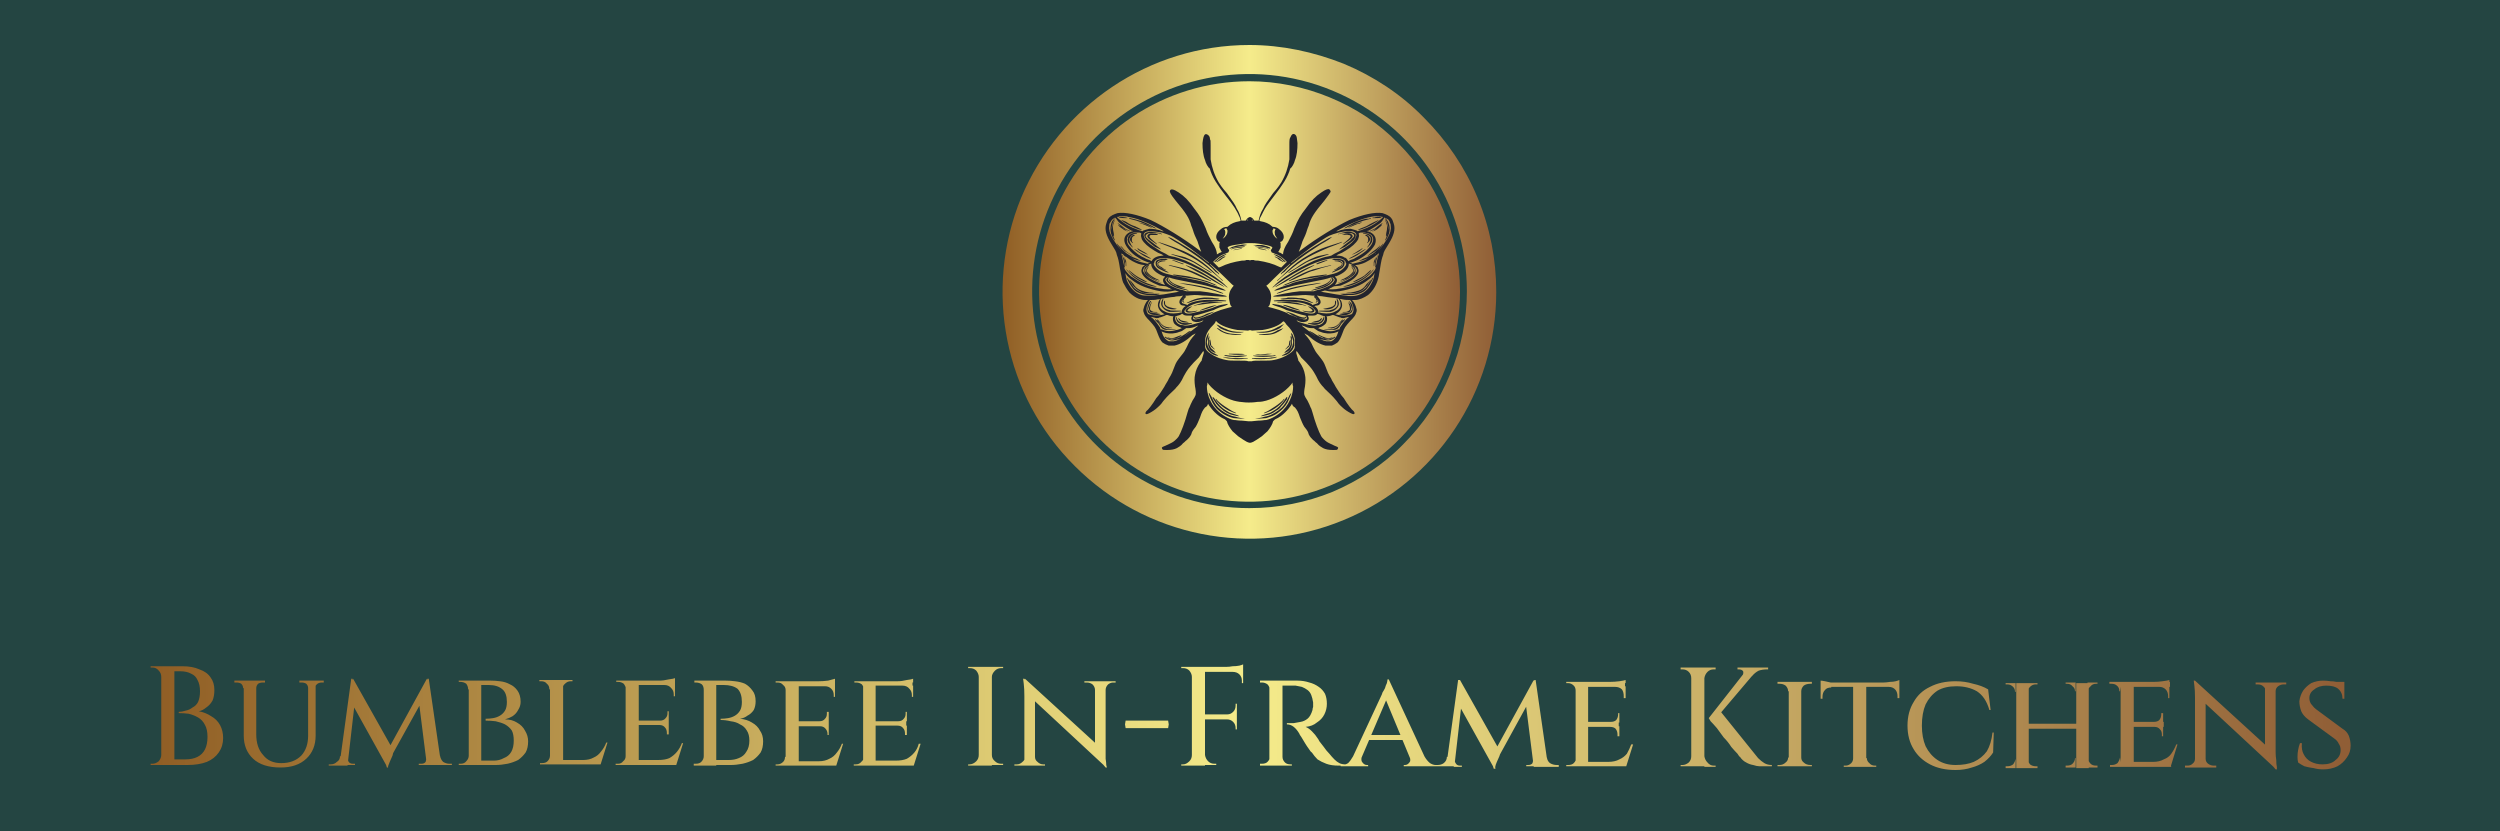 <svg version="1.2" xmlns="http://www.w3.org/2000/svg" viewBox="0 0 400 133" width="400" height="133">
	<title>image</title>
	<defs>
		<linearGradient id="g1" x2="1" gradientUnits="userSpaceOnUse" gradientTransform="matrix(78.976,0,0,78.976,160.433,7.235)">
			<stop offset="0" stop-color="#905e25"/>
			<stop offset=".5" stop-color="#f5ec8b"/>
			<stop offset="1" stop-color="#905e36"/>
		</linearGradient>
		<linearGradient id="g2" x2="1" gradientUnits="userSpaceOnUse" gradientTransform="matrix(67.288,0,0,67.288,166.277,13)">
			<stop offset="0" stop-color="#905e25"/>
			<stop offset=".5" stop-color="#f5ec8b"/>
			<stop offset="1" stop-color="#905e36"/>
		</linearGradient>
		<linearGradient id="g3" x2="1" gradientUnits="userSpaceOnUse" gradientTransform="matrix(352,0,0,16.555,24,106.21)">
			<stop offset="0" stop-color="#905e25"/>
			<stop offset=".5" stop-color="#f5ec8b"/>
			<stop offset="1" stop-color="#905e36"/>
		</linearGradient>
	</defs>
	<style>
		.s0 { fill: #244542 } 
		.s1 { fill: url(#g1) } 
		.s2 { fill: url(#g2) } 
		.s3 { fill: #22242d } 
		.s4 { fill: url(#g3) } 
	</style>
	<path id="background" fill-rule="evenodd" class="s0" d="m0-135h400v400h-400z"/>
	<g id="container">
		<path class="s1" d="m199.9 7.2c-16 0-30.3 9.7-36.5 24.4-6.1 14.8-2.7 31.8 8.6 43 11.3 11.3 28.3 14.7 43 8.6 14.8-6.1 24.4-20.5 24.4-36.5 0-5.2-1-10.3-3-15.1-2-4.8-4.9-9.1-8.6-12.8-3.6-3.7-8-6.6-12.8-8.6-4.8-1.9-9.9-3-15.1-3zm0 74.1c-14 0-26.7-8.4-32.1-21.4-5.4-13-2.4-28 7.5-37.9 10-9.9 24.9-12.9 37.9-7.5 13 5.4 21.5 18 21.5 32.1 0 4.5-0.9 9.1-2.7 13.3-1.7 4.2-4.3 8-7.5 11.2-3.2 3.3-7.1 5.8-11.3 7.6-4.2 1.7-8.7 2.6-13.3 2.6z"/>
		<path class="s2" d="m199.9 13c-13.6 0-25.9 8.2-31.1 20.8-5.2 12.5-2.3 27 7.3 36.6 9.7 9.7 24.1 12.5 36.7 7.3 12.6-5.2 20.8-17.4 20.8-31.1 0-4.4-0.9-8.7-2.6-12.8-1.7-4.1-4.2-7.8-7.3-10.9-3.1-3.2-6.8-5.6-10.9-7.3-4.1-1.7-8.5-2.6-12.9-2.6z"/>
	</g>
	<g id="icon">
		<g>
			<path class="s3" d="m192.8 21.5c-0.2 0.2-0.3 0.5-0.4 1.4 0 1 0.1 2 0.4 2.7 0.1 0.5 0.5 1.2 0.7 1.3 0.1 0.1 0.1 0.2 0.2 0.5q0.4 1.1 1.1 2.1 0.3 0.5 1.3 1.8c1.3 1.6 1.8 2.4 2.3 3.6 0.1 0.5 0.2 0.4-0.1 0.5-0.7 0.1-1.4 0.4-1.8 0.8-0.1 0.1-0.1 0.1-0.2 0.1-0.3 0-0.7 0.1-1 0.4-0.4 0.3-0.7 0.7-0.7 1.2 0 0.2 0 0.2 0.1 0.4q0.1 0.3 0.4 0.4h0.1l-0.1 0.2c0 0.2 0 0.5 0 0.7 0.1 0.2 0.2 0.4 0.3 0.6l0.1 0.1-0.2 0.1c-0.1 0-0.3 0.1-0.4 0.2l-0.2 0.1v-0.2c-0.1-0.5-0.2-0.9-0.8-1.8-0.4-0.8-0.7-1.3-1-2.2-0.6-1.4-1-2.1-1.8-3.1-0.9-1.3-1.6-2-2.5-2.6q-1.2-0.8-1.4-0.3c-0.1 0.2 0.1 0.6 0.9 1.6 1.6 1.9 2.2 2.8 2.5 4 0.1 0.2 0.2 0.5 0.3 0.8 0.1 0.4 0.4 1.1 0.7 1.7 0.1 0.4 0.6 1.7 0.6 1.7 0 0-0.2-0.2-0.5-0.4-2.4-1.8-5.5-3.7-7.6-4.7-2.2-0.9-4.1-1.3-5.3-1.1-0.6 0.2-1.1 0.4-1.4 0.8-0.2 0.2-0.3 0.6-0.4 0.9-0.3 0.9 0 1.9 0.8 3.2 0.6 1 0.8 1.2 0.9 1.8 0.2 0.5 0.3 0.9 0.5 2.2 0.3 1.4 0.3 1.7 0.5 2.2 0.3 0.6 0.6 1.1 1 1.6 0.5 0.5 1 0.8 1.5 1 0.3 0.1 0.7 0.2 1 0.2 0.1 0 0.3 0 0.3 0l0.2 0.1-0.2 0.1q-0.4 0.6-0.5 1.1c-0.1 0.2-0.1 0.5 0 0.7 0.1 0.4 0.3 0.7 1 1.4 0.7 0.8 0.9 1 1.2 1.9 0.3 0.8 0.5 1.2 0.8 1.5q0.4 0.3 1 0.5c0.2 0 0.7 0 0.9 0 0.9-0.2 1.8-0.7 2.9-1.7 0.3-0.1 0.5-0.3 0.5-0.3 0-0.1 0 0-0.1 0.2-0.7 0.8-0.9 1.1-1.3 2-0.3 0.6-0.4 0.8-0.9 1.4-0.7 0.9-0.8 1-1.1 1.8-0.3 0.8-0.4 1.1-0.9 1.9-0.1 0.3-0.4 0.7-0.5 0.9-0.3 0.6-0.5 0.8-0.8 1.3-0.2 0.3-0.5 0.7-0.7 0.9-0.6 1-1.3 1.9-1.6 2.1-0.1 0.2-0.2 0.3-0.1 0.4 0.1 0.1 0.2 0.1 0.6-0.1 0.4-0.2 1-0.6 1.3-0.9 0.2-0.2 0.5-0.4 0.9-1 0.5-0.6 0.7-0.8 1-1.1 0.7-0.7 0.9-0.8 1.1-1.1 0.4-0.4 0.8-0.9 1.2-1.8 0.6-1.1 0.8-1.3 1.6-2.2 0.3-0.3 0.7-0.7 0.8-0.8 0.2-0.3 0.7-1 0.7-1q0-0.1 0.1 0.1v0.1 0.1c-0.1 0.3-0.2 0.7-0.3 1 0 0.2-0.1 0.3-0.2 0.4-0.5 0.7-0.8 1.4-0.9 2.1-0.1 0.4-0.1 1.1 0 1.8q0.2 1 0.1 1.4-0.1 0.3-0.5 0.9c-0.2 0.4-0.4 0.8-0.5 1.1-0.1 0.1-0.2 0.5-0.3 0.8-0.4 1.5-1 3.1-1.4 3.8-0.1 0.2-0.6 0.7-0.9 0.9-0.3 0.2-0.8 0.4-1.2 0.6-0.5 0.2-0.5 0.2-0.6 0.3q0 0.2 0.1 0.3c0.1 0.1 0.2 0.1 0.7 0.1 0.7 0 1.2-0.1 1.6-0.3 0.3-0.2 0.6-0.3 1-0.8 0.2-0.1 0.4-0.4 0.6-0.5 0.3-0.3 0.5-0.5 0.7-0.9 0.1-0.4 0.2-0.6 0.7-1.2 0.3-0.5 0.4-0.8 0.7-1.5 0.3-0.9 0.4-1.1 0.8-1.6 0.2-0.1 0.4-0.3 0.4-0.4l0.1-0.2 0.1 0.2c0.3 0.4 0.5 0.7 0.9 1.1 0.5 0.5 1 0.9 1.7 1.2l0.2 0.2 0.1 0.1c0.1 0.5 0.5 1.1 0.9 1.6 0.2 0.2 0.6 0.5 0.9 0.8 0.4 0.3 1.2 0.8 1.4 0.9 0.5 0.2 0.5 0.2 1 0 0.2-0.1 1-0.6 1.4-0.9 0.3-0.3 0.7-0.6 0.9-0.8 0.4-0.5 0.8-1.1 0.9-1.6l0.1-0.1 0.2-0.2c0.7-0.3 1.2-0.7 1.7-1.2 0.4-0.4 0.6-0.7 0.9-1.1l0.1-0.2 0.1 0.2c0 0.1 0.2 0.3 0.4 0.4 0.4 0.5 0.5 0.7 0.8 1.6 0.3 0.7 0.4 1 0.7 1.5 0.5 0.6 0.6 0.8 0.7 1.2 0.2 0.4 0.4 0.6 0.7 0.9 0.2 0.1 0.4 0.4 0.6 0.5 0.4 0.5 0.7 0.6 1 0.8 0.4 0.2 0.9 0.3 1.6 0.3 0.5 0 0.6 0 0.7-0.1q0.1-0.1 0.1-0.3c-0.1-0.1-0.1-0.1-0.6-0.3-0.4-0.2-0.9-0.4-1.2-0.6-0.3-0.2-0.8-0.7-0.9-0.9-0.4-0.7-1-2.3-1.4-3.8-0.1-0.3-0.2-0.7-0.3-0.8-0.1-0.3-0.3-0.7-0.5-1.1q-0.4-0.6-0.5-0.9-0.1-0.4 0.1-1.4c0.1-0.7 0.1-1.4 0-1.8-0.1-0.7-0.4-1.4-0.9-2.1-0.1-0.1-0.2-0.2-0.2-0.4-0.1-0.3-0.2-0.7-0.3-1v-0.1-0.1q0.1-0.2 0.1-0.1c0 0 0.5 0.7 0.7 1 0.1 0.1 0.5 0.5 0.8 0.8 0.8 0.9 1 1.1 1.6 2.2 0.4 0.9 0.8 1.4 1.2 1.8 0.2 0.3 0.4 0.4 1.1 1.1 0.3 0.3 0.5 0.5 1 1.1 0.4 0.6 0.7 0.8 0.9 1 0.3 0.3 0.9 0.7 1.3 0.9 0.4 0.2 0.5 0.2 0.6 0.1 0.1-0.1 0-0.2-0.1-0.4-0.3-0.2-1-1.1-1.6-2.1-0.2-0.2-0.5-0.6-0.7-0.9-0.3-0.5-0.5-0.7-0.8-1.3-0.1-0.2-0.4-0.6-0.5-0.9-0.5-0.8-0.6-1.1-0.9-1.9-0.3-0.8-0.4-0.9-1.1-1.8-0.5-0.6-0.6-0.8-0.9-1.4-0.4-0.9-0.6-1.2-1.3-2-0.1-0.2-0.1-0.3-0.1-0.2 0 0 0.2 0.2 0.5 0.3 1.1 1 2 1.5 2.9 1.7 0.2 0 0.7 0 1 0q0.5-0.2 0.9-0.5c0.3-0.3 0.5-0.7 0.8-1.5 0.3-0.9 0.5-1.1 1.2-1.9 0.7-0.7 0.9-1 1-1.4 0.1-0.2 0.1-0.5 0-0.7q-0.1-0.5-0.5-1.1l-0.2-0.1 0.2-0.1c0 0 0.2 0 0.3 0 0.7 0 1.5-0.4 2.1-0.8q1.3-1.1 1.7-3c0-0.1 0.1-0.6 0.2-1.2 0.2-1.3 0.3-1.7 0.5-2.2 0.1-0.6 0.3-0.8 0.9-1.8 0.8-1.3 1.1-2.3 0.8-3.2-0.1-0.3-0.2-0.7-0.4-0.9-0.3-0.4-0.8-0.6-1.4-0.8-1.2-0.2-3.1 0.2-5.3 1.1-2.1 1-5.2 2.9-7.6 4.7-0.3 0.2-0.5 0.4-0.5 0.4 0 0 0.5-1.3 0.6-1.7 0.3-0.6 0.6-1.3 0.7-1.7 0.1-0.3 0.2-0.6 0.3-0.8 0.3-1.2 0.9-2.1 2.5-4 0.6-0.8 0.9-1.2 1-1.4 0-0.2-0.1-0.3-0.2-0.4q-0.3-0.2-1.3 0.5c-0.9 0.6-1.6 1.3-2.5 2.6-0.8 1-1.2 1.7-1.8 3.1-0.3 0.9-0.6 1.4-1 2.2-0.6 0.9-0.7 1.3-0.8 1.8v0.2l-0.2-0.1c-0.1-0.1-0.3-0.2-0.4-0.2l-0.2-0.1 0.1-0.1c0.1-0.2 0.2-0.4 0.3-0.6 0-0.2 0-0.5 0-0.7l-0.1-0.2h0.1q0.3-0.1 0.4-0.4c0.1-0.2 0.1-0.2 0.1-0.4 0-0.5-0.3-0.9-0.7-1.2-0.3-0.3-0.7-0.4-1-0.4-0.1 0-0.1 0-0.2-0.1-0.4-0.4-1.1-0.7-1.8-0.8-0.3-0.1-0.2 0-0.1-0.5 0.4-0.7 0.6-1.3 1.1-2 0.3-0.4 0.5-0.7 1.2-1.6q1-1.3 1.3-1.8 0.7-1 1.1-2.1c0.1-0.3 0.1-0.4 0.2-0.5 0.2-0.1 0.6-0.8 0.7-1.3 0.3-0.7 0.4-1.7 0.4-2.7-0.1-0.8-0.1-1.1-0.3-1.3-0.3-0.3-0.6-0.2-0.8 0.3-0.2 0.3-0.2 0.5-0.2 1.3 0 1.3 0 1.9 0 2.3-0.2 1.3-0.6 2.5-1.3 3.7-0.2 0.3-0.5 0.8-1.3 1.7-1 1.4-1.3 1.8-1.6 2.5-0.4 0.6-0.6 1.3-0.7 1.8v0.1h-0.1c0 0-0.2 0-0.4 0h-0.2l-0.1-0.1c0-0.1-0.3-0.4-0.4-0.4-0.1-0.1-0.3-0.1-0.4 0-0.1 0-0.4 0.3-0.4 0.4l-0.1 0.1h-0.2c-0.2 0-0.4 0-0.4 0h-0.1v-0.1c-0.1-0.5-0.3-1.2-0.7-1.8-0.3-0.7-0.6-1.1-1.6-2.5-0.8-0.9-1.1-1.4-1.3-1.7-0.7-1.2-1.1-2.4-1.3-3.7 0-0.4 0-1 0-2.3 0-0.6 0-0.8-0.1-0.9 0-0.3-0.1-0.5-0.2-0.6-0.2-0.2-0.4-0.3-0.6-0.2zm0.6 40c1 1.2 2.6 2.2 4 2.6 1.1 0.3 2.6 0.4 3.8 0.2 0.7 0 1-0.1 1.4-0.2 1.4-0.4 3-1.4 4-2.6l0.2-0.3v0.1c0 0 0 0.3 0.1 0.5 0 0.6-0.1 1.1-0.3 1.7-0.3 0.8-0.7 1.5-1.3 2.1-0.8 0.8-1.8 1.4-2.7 1.6-0.4 0-0.6 0.1-1.3 0.1-0.3 0-0.8 0.1-1 0.1h-0.3-0.3c-0.2 0-0.7-0.1-1-0.1-0.7 0-0.9-0.1-1.3-0.1-0.9-0.2-1.9-0.8-2.7-1.6-0.6-0.6-1-1.3-1.3-2.1-0.2-0.6-0.3-1.1-0.3-1.7 0.1-0.3 0.1-0.6 0.1-0.6 0 0 0.1 0.1 0.2 0.3zm0 1.4c0 0 0 0.1 0.1 0.4 0.3 0.8 0.7 1.6 1.2 2.1 0.7 0.7 1.7 1.3 2.7 1.5 0.3 0 1 0.1 1.4 0.1 0.6 0.1 0.4 0-0.7-0.2-0.3-0.1-0.7-0.2-0.8-0.2-0.8-0.2-1.8-0.8-2.4-1.4-0.4-0.4-0.7-0.9-1.1-1.8-0.2-0.3-0.3-0.5-0.3-0.5q0 0-0.1 0zm13.1 0.1c0 0-0.2 0.2-0.3 0.5-0.4 0.8-0.7 1.3-1.1 1.7-0.6 0.6-1.6 1.2-2.4 1.4-0.1 0-0.5 0.1-0.8 0.2-1.1 0.2-1.3 0.3-0.7 0.2 0.4 0 1.1-0.1 1.4-0.1 0.6-0.2 1.3-0.4 1.8-0.8 0.7-0.5 1.2-1 1.6-1.7 0.2-0.5 0.5-1.1 0.6-1.4 0-0.1-0.1-0.1-0.1 0zm-12.5 0.6c0 0.1 0.4 0.7 0.6 1 0.2 0.2 0.5 0.6 0.8 0.8 0.5 0.5 1.3 0.9 1.8 1 0.4 0.1 1 0.2 1 0.2 0-0.1 0-0.1-0.6-0.3-0.3-0.1-0.7-0.2-0.9-0.3-0.3-0.2-0.9-0.5-1.2-0.8q-0.6-0.5-1.3-1.6-0.2-0.1-0.2 0zm11.8 0q-0.7 1.1-1.3 1.6c-0.3 0.3-0.9 0.6-1.2 0.8-0.2 0.1-0.6 0.2-0.9 0.3-0.6 0.2-0.6 0.2-0.6 0.3 0 0 0.6-0.1 1-0.2 0.4-0.1 0.9-0.3 1.4-0.7 0.4-0.2 0.6-0.4 0.8-0.7 0.4-0.4 0.6-0.7 0.9-1.1 0.1-0.4 0.1-0.5-0.1-0.3zm-11.3 0.2c0 0.1 0.1 0.3 0.3 0.5 0.4 0.5 1.2 1.1 1.8 1.4 0.4 0.2 1.2 0.5 1.2 0.4 0 0-0.1-0.1-0.6-0.3-0.3-0.2-0.7-0.4-0.8-0.5-0.5-0.3-1.2-0.8-1.6-1.2-0.1-0.2-0.3-0.3-0.3-0.3q0 0 0 0zm14.2-11.6c0.4 0.2 0.7 0.3 1.2 0.3h0.3l0.3 0.2c0.3 0.2 0.4 0.3 0.8 0.4 0.7 0.3 1.5 0.3 2 0.2 0.2 0 0.6-0.2 0.7-0.2q0.1-0.1 0.1-0.1c0.1 0-0.1 0.4-0.2 0.7q-0.4 0.7-0.9 0.9c-0.1 0-0.6 0-0.8 0-0.6-0.1-1.4-0.5-2.1-1.1-0.4-0.3-1.3-1-1.7-1.3l-0.1-0.1h0.1c0 0 0.2 0.1 0.3 0.1zm0.8 0.8c0 0 0.8 0.6 1.1 0.9q0.6 0.4 1.3 0.5c0.3 0.1 0.7 0.1 1 0 0.4-0.1 0.9-0.5 0.7-0.5 0-0.1 0 0-0.1 0-0.4 0.3-0.8 0.5-1.2 0.4-0.5-0.1-1-0.3-1.8-0.8-0.3-0.2-0.6-0.4-0.7-0.4-0.1-0.1-0.3-0.2-0.3-0.1zm-17.9-0.8c-0.5 0.4-1.3 1-1.7 1.3-0.7 0.6-1.5 1-2.1 1.1-0.2 0-0.7 0-0.8 0-0.4-0.2-0.6-0.4-0.9-0.9-0.1-0.3-0.3-0.7-0.2-0.7q0 0 0.1 0.1c0.1 0 0.5 0.2 0.7 0.2 0.5 0.1 1.3 0.1 2-0.2 0.4-0.1 0.5-0.2 0.8-0.4l0.3-0.2h0.3c0.5 0 0.8-0.1 1.3-0.3 0.2-0.1 0.3-0.1 0.3-0.1q0 0-0.1 0.1zm-1.3 0.8c-0.1 0-0.3 0.2-0.6 0.4-1.1 0.7-1.4 0.8-2 0.9-0.4 0.1-0.8-0.1-1.2-0.4-0.1 0-0.1-0.1-0.1 0q-0.1 0 0 0.1c0.2 0.2 0.5 0.3 0.7 0.4 0.3 0.1 0.7 0.1 1 0q0.7-0.1 1.3-0.5c0.3-0.3 1.1-0.9 1.1-0.9q0-0.1-0.2 0zm4.4-1.5c0.6 0.6 2 1.1 3.3 1.3 0.5 0 1.4 0.1 1.7 0.1 0.2-0.1 0.4-0.1 0.6 0 0.3 0 1.2-0.1 1.7-0.1 1.3-0.2 2.7-0.7 3.2-1.3l0.2-0.1c0.1 0.1 0.3 0.3 0.4 0.5 0.8 0.8 1.1 1.3 1.3 2 0.1 0.4 0.1 0.7 0.1 1 0 0.4 0 0.6-0.1 0.9-0.2 0.4-0.6 0.7-1.3 1.1q-0.9 0.5-2 0.7c-0.5 0.1-0.8 0.1-2.1 0.1-0.7 0-1.3 0-1.4 0.1-0.2 0-0.4 0-0.6 0-0.1-0.1-0.7-0.1-1.4-0.1-1.3 0-1.6 0-2.1-0.1q-1.1-0.2-2-0.7c-0.7-0.4-1.1-0.7-1.3-1.1-0.1-0.3-0.1-0.5-0.1-0.9 0-0.3 0-0.6 0.1-1 0.2-0.7 0.5-1.2 1.3-2 0.2-0.2 0.3-0.4 0.3-0.5q0.1 0 0.1 0c0 0 0.1 0 0.1 0.1zm1 5.6c0 0.1 0.7 0.3 1.4 0.3 0.5 0.1 1.5 0.1 2 0 0.6 0 0.7-0.1 0.5-0.1 0 0-0.5 0-1.1 0-1.1 0-1.5 0-2.1-0.1q-0.4 0-0.7-0.1-0.1 0 0 0zm7.9-0.2c-0.5 0-1.4 0-2 0-0.5 0-1 0-1.1 0-0.1 0.1 0.8 0.2 1.6 0.2 0.8 0 1.9-0.1 2-0.2 0-0.1 0-0.1-0.5 0zm-7.7 0c0.1 0 0.7 0.2 1.3 0.2 0.6 0.1 1.4 0 2-0.1q0.3 0 0.3-0.1c-0.1 0-0.6 0-1.1 0-0.7 0.1-1.8 0-2.4-0.1q-0.1 0-0.1 0.1zm6.9-0.3c-0.2 0-0.7 0.1-1.1 0.1-0.8-0.1-1 0-0.8 0 0.3 0.1 1.7 0.1 2.1 0 0.7-0.1 0.6-0.1-0.2-0.1zm-6.2 0c0 0.1 0.1 0.1 0.4 0.1 0.4 0.1 1.8 0.1 2.1 0 0.2 0 0-0.1-0.9-0.1-0.5 0-1.1 0-1.3 0q-0.3 0-0.3 0zm10-3.3c0 0 0 0.1 0 0.2 0.2 0.8 0.3 0.8 0.3 1.2 0 0.3-0.1 0.4-0.1 0.6-0.1 0.4-0.4 0.7-0.7 1-0.1 0.1-0.3 0.2-0.5 0.3-0.4 0.2-0.5 0.3-0.5 0.3 0 0.1 0.8-0.1 1-0.3 0.1 0 0.3-0.2 0.4-0.3q0.4-0.4 0.6-1c0-0.3 0-0.7 0-0.9-0.1-0.3-0.2-0.7-0.3-0.9q-0.2-0.3-0.2-0.2zm-13.3 0.1c-0.2 0.3-0.4 0.8-0.4 1.2-0.1 0.6 0.1 1.3 0.6 1.7 0.1 0.1 0.3 0.3 0.4 0.3 0.2 0.2 1 0.4 1 0.3 0 0-0.1-0.1-0.5-0.3-0.4-0.2-0.6-0.3-0.8-0.6-0.3-0.3-0.4-0.7-0.5-1.2 0-0.3 0.1-0.5 0.2-1 0.1-0.4 0.1-0.5 0.1-0.5q-0.1 0-0.1 0.1zm13.2 0.4c0 0 0 0.1 0 0.2q0.2 0.8-0.1 1.4c-0.1 0.2-0.1 0.3-0.5 0.6-0.2 0.2-0.4 0.4-0.4 0.4 0 0.1 0.3 0 0.6-0.2 0.3-0.2 0.5-0.5 0.6-1 0-0.1 0-0.2 0-0.6 0-0.3 0-0.4 0-0.6q-0.1-0.3-0.2-0.2zm-13.1 0c0 0.1 0 0.2-0.1 0.3 0 0.1 0 0.2 0 0.6 0 0.3 0 0.4 0 0.5 0.1 0.5 0.3 0.8 0.6 1 0.3 0.2 0.6 0.3 0.6 0.2 0 0-0.2-0.2-0.4-0.4-0.4-0.3-0.4-0.4-0.5-0.6q-0.3-0.6-0.1-1.4 0-0.3-0.1-0.2zm13 0.5c0 0.1 0 0.2-0.1 0.3 0 0.2-0.1 0.5-0.1 0.7-0.1 0-0.2 0.2-0.3 0.3-0.3 0.3-0.3 0.3-0.2 0.3 0 0 0.4-0.3 0.5-0.4 0.2-0.2 0.3-0.6 0.3-1-0.1-0.2-0.1-0.3-0.1-0.2zm-12.8 0c0 0-0.1 0.1-0.1 0.2 0 0.4 0.1 0.8 0.3 1 0.1 0.1 0.5 0.4 0.5 0.4 0.1 0 0.1 0-0.2-0.3-0.1-0.1-0.2-0.3-0.3-0.3 0-0.2-0.1-0.5-0.1-0.7q-0.1-0.4-0.1-0.3zm11.5-1.7c-0.2 0-0.4 0.2-0.6 0.2-0.3 0.2-0.7 0.4-1 0.5-0.4 0.1-0.7 0.1-1.9 0.2q-0.2 0-0.2 0c0 0.1 0.2 0.1 0.9 0.1 0.8 0 1.3-0.1 1.8-0.3 0.4-0.2 0.6-0.3 0.9-0.5q0.6-0.5 0.1-0.2zm-10.4-0.1c0 0 0.5 0.5 0.8 0.6 0.4 0.2 0.9 0.4 1.3 0.4 0.3 0.1 1.5 0.1 1.7 0.1q0.3-0.1-0.1-0.1c-1.2-0.1-1.5-0.1-1.9-0.2-0.3-0.1-0.7-0.2-1-0.4-0.6-0.4-0.8-0.5-0.8-0.4zm10.4-0.5c-0.2 0.1-0.5 0.3-0.6 0.3-1 0.6-1.8 0.8-3 0.8-0.3 0-0.5 0-0.5 0 0 0.1 1 0.2 1.7 0.1 0.7-0.1 1.6-0.4 2.1-0.7 0.2-0.2 0.6-0.6 0.6-0.6 0-0.1 0 0-0.3 0.1zm-10.5-0.1c0 0 0.4 0.4 0.6 0.6 0.5 0.3 1.4 0.6 2.1 0.7 0.7 0.1 1.7 0 1.7-0.1 0 0-0.2 0-0.5 0-0.9 0-1.7-0.1-2.4-0.5-0.2 0-0.4-0.2-0.7-0.3-0.4-0.3-0.8-0.4-0.8-0.4q0 0 0 0zm19-1.4c0.3 0.1 0.7 0.3 0.9 0.3 0.1 0.1 0.3 0.1 0.5 0.1 0.3-0.1 0.4-0.1 0.8-0.2q0.1 0-0.3 0.3c-0.6 0.6-0.8 1-1.1 1.4l-0.1 0.3h-0.2q-0.6 0.3-1.2 0.3c-0.4 0-0.7-0.1-1.1-0.2-0.3 0-0.9-0.3-0.9-0.3 0 0 0.1 0 0.2-0.1 0.4-0.1 0.8-0.4 1-0.6 0.2-0.3 0.3-0.7 0.2-1.1l-0.1-0.1h0.2c0.2 0 0.6-0.1 0.8-0.2 0.2 0 0.2 0 0.4 0.1zm1.4 0.7c-0.2 0.1-0.4 0.3-0.6 0.6-0.4 0.6-0.6 0.7-1 0.8-0.1 0.1-0.3 0.1-0.9 0.1-0.6 0-0.7 0-0.7 0 0.1 0.1 0.8 0.1 1.2 0.1 0.8 0 1.1-0.1 1.6-1 0.2-0.2 0.4-0.4 0.5-0.5 0.1-0.1 0.1-0.2 0.1-0.2q0-0.1-0.2 0.1zm-28.2-0.8c0.2 0.1 0.6 0.2 0.8 0.2h0.2l-0.1 0.1c-0.1 0.4 0 0.8 0.2 1.1 0.2 0.2 0.6 0.5 1 0.6 0.1 0.1 0.2 0.1 0.2 0.1 0 0-0.6 0.3-0.9 0.3q-1.3 0.4-2.3-0.1h-0.2l-0.1-0.3c-0.3-0.4-0.5-0.8-1.1-1.4q-0.4-0.3-0.3-0.3c0.4 0.1 0.5 0.1 0.8 0.2 0.2 0 0.4 0 0.5-0.1 0.2 0 0.6-0.2 0.9-0.3 0.1-0.1 0.2-0.1 0.2-0.1 0 0 0.1 0 0.2 0zm-2 0.7c0 0 0 0.1 0.1 0.2 0.1 0.1 0.3 0.3 0.5 0.5 0.5 0.9 0.8 1 1.6 1 0.4 0 1.1 0 1.2-0.1 0 0-0.1 0-0.7 0-0.6 0-0.8 0-0.9-0.1-0.4-0.1-0.6-0.2-1-0.8-0.2-0.3-0.4-0.5-0.6-0.6q-0.2-0.2-0.2-0.1zm26.3-0.8q0.4 0.2 0.8 0.3h0.1v0.2c0 0.3-0.1 0.6-0.3 0.8-0.1 0.2-0.4 0.3-0.6 0.4-0.2 0-0.3 0-0.7 0.1-0.5 0-0.9-0.1-1.3-0.2-1.5-0.4-1.4-0.4-1.5-0.5q-0.3-0.2 0-0.1c0.3 0.2 0.9 0.3 1.2 0.2q0.6-0.1 0.6-0.6c0-0.1 0-0.1-0.1-0.2v-0.2h0.4c0.5 0 0.8 0 1-0.2 0.1-0.1 0.1-0.1 0.4 0zm0.7 0.3q0 0.1 0 0.1c-0.1 0.3-0.3 0.7-0.6 0.8-0.3 0.2-0.5 0.2-1.2 0.2-0.5 0-0.7 0-0.7 0-0.1 0.1 0 0.1 0.5 0.2 0.7 0.2 1.3 0 1.7-0.3q0.4-0.4 0.4-0.8c0-0.1-0.1-0.2-0.1-0.2zm-22.5-0.3c0.2 0.2 0.5 0.2 1 0.2h0.4v0.2c-0.1 0.1-0.1 0.1-0.1 0.2q0 0.5 0.6 0.6c0.3 0.1 0.9 0 1.2-0.2q0.3-0.1 0 0.1c-0.1 0.1 0 0.1-1.5 0.5-0.4 0.1-0.8 0.2-1.3 0.2-0.4-0.1-0.5-0.1-0.7-0.1-0.2-0.1-0.5-0.2-0.6-0.4-0.2-0.2-0.3-0.5-0.3-0.8v-0.2h0.1q0.3-0.1 0.7-0.2c0.2-0.1 0.3-0.2 0.3-0.2q0.1 0 0.2 0.1zm-1.2 0.3c0 0.1 0 0.3 0.1 0.4q0 0.3 0.3 0.6c0.4 0.3 1 0.5 1.7 0.3 0.5-0.1 0.6-0.1 0.5-0.2 0 0-0.2 0-0.7 0-0.7 0-0.9 0-1.2-0.2-0.3-0.1-0.5-0.5-0.6-0.8q0-0.1-0.1-0.1zm28.3-13.6q0.9 0.3 0.5 1c-0.1 0.3-0.3 0.5-0.6 0.8-0.4 0.4-1.1 0.8-2 1.4-0.2 0.1-0.6 0.3-0.8 0.4l-0.5 0.3-0.4 0.1c-0.7 0.1-1.5 0.4-2.3 0.7-1.4 0.6-3.2 1.6-4.7 2.6-0.7 0.5-1.5 1.1-1.8 1.5-0.2 0.1-0.2 0.2-0.2 0.2 0.1 0 0.2-0.1 0.7-0.5 1.7-1.2 3.6-2.3 5.3-3.1 2.3-1 4.3-1.4 5.3-0.9 0.3 0.2 0.5 0.4 0.4 0.6q0 0 0.1 0c0 0 0 0.3-0.1 0.4-0.3 0.5-0.9 1-1.9 1.3-0.8 0.2-1.6 0.4-4.2 0.9-1.5 0.3-2.3 0.5-2.9 0.8-0.8 0.2-2 0.7-2.3 0.9-0.1 0.1-0.2 0.1-0.1 0.1 0.2 0 0.7-0.1 2.4-0.6 1-0.3 1.6-0.4 3.6-0.8 1.6-0.3 2.5-0.5 3-0.7 0.1 0 0.2 0 0.3 0 0.1 0 0.3 0.1 0.3 0.3 0.1 0 0.1 0.1 0 0.2-0.1 0.3-0.5 0.7-1.2 1-0.5 0.2-0.8 0.4-1.5 0.5l-0.6 0.2h-0.9c-0.6 0-1.1 0-1.3 0-1.3 0.1-4.3 0.7-4.3 0.8 0 0.1 0.7 0.1 3.3-0.1 0.8 0 1.1-0.1 1.9-0.1 0.4 0 1 0.1 1.1 0.1h0.3l0.2 0.2c0.3 0.3 0.5 0.7 0.4 0.9 0 0.1-0.2 0.2-0.6 0.3l-0.3 0.1-0.2-0.2c-0.6-0.3-1.4-0.5-2.5-0.6-0.7-0.1-3.2 0-3.5 0.1 0 0 0 0.1 0.1 0.1 0 0 0.5 0 1.1 0 1.9 0.1 2.6 0.1 3.5 0.3 0.7 0.2 1.4 0.5 1.7 0.9 0.2 0.2 0.3 0.3 0.3 0.4 0 0.4-0.7 0.5-1.7 0.2q-1.1-0.2-2.7-0.7c-1-0.4-1.2-0.5-2-0.6-0.5-0.1-0.7-0.1-0.5 0 0 0.1 0.6 0.3 1.3 0.5 0.3 0.1 0.7 0.3 0.9 0.4 1.3 0.4 2.1 0.7 3.1 0.9 0.1 0 0.2 0.3 0.2 0.5-0.1 0.2-0.8 0.1-1.5-0.2-0.2 0-0.5-0.2-0.8-0.3-0.3-0.1-0.6-0.2-0.7-0.3-0.3-0.2-0.6-0.3-1.4-0.6-0.7-0.2-1.7-0.5-1.8-0.5q0 0 0.1-0.1c0.2-0.2 0.2-0.5 0.3-0.9 0.1-0.3 0.1-0.9 0-1.2q-0.1-0.5-0.7-1.2-0.1 0 0 0c0.1 0 0.4-0.3 1.2-1.1 1.4-1.4 2.5-2.3 2.6-2.4 0.1 0 0.1 0-0.2 0.3-0.5 0.5-1 1-1.2 1.2-0.1 0.1-0.1 0.2 0 0.2 0-0.1 0.2-0.2 0.5-0.4 0.7-0.8 1.4-1.3 2.3-2 1.2-0.9 2.1-1.5 3.5-2.4 1.1-0.6 1.8-1.1 1.8-1.2 0 0 0 0-0.5 0.2-1.6 0.9-3.3 1.9-4.9 3.1-0.4 0.4-1 0.8-1.1 0.9q0 0.1 0-0.1c0.1-0.1 1.8-1.4 3-2.3 1-0.7 2.8-1.9 3.1-2 0.2-0.1 1.1-0.4 1.5-0.5q0.4-0.1 1.1-0.2c0 0 0.2 0 0.5 0 0.3 0 0.5 0 0.6 0zm-1.6 10.9c0.4 0.1 0.9 0.1 1.1 0.1 0.1 0 0.1 0 0.2 0.1 0.1 0.1 0.3 0.6 0.4 0.9 0.1 0.4 0.1 0.8-0.1 1.1-0.1 0.2-0.2 0.2-0.6 0.3-0.5 0.1-0.9 0.1-1.6 0-0.6-0.1-0.6-0.1-0.4-0.2 0.5-0.3 0.8-0.7 0.9-1.1 0.1-0.3 0-0.8-0.2-1.1q-0.1-0.1-0.1-0.1c0-0.1 0-0.1 0.4 0zm-29.6-10.8c0.2 0 0.5 0.1 0.7 0.1 0.3 0.1 1.2 0.4 1.4 0.5 0.3 0.1 2.1 1.3 3.1 2 1.2 0.9 2.9 2.2 3 2.3q0 0.2 0 0.1c-0.1-0.1-0.7-0.5-1.1-0.9-1.6-1.2-3.3-2.2-4.9-3.1-0.5-0.2-0.5-0.2-0.5-0.2 0 0.1 0.7 0.6 1.8 1.2 1.4 0.9 2.3 1.5 3.5 2.4 0.9 0.7 1.6 1.2 2.3 2 0.3 0.2 0.5 0.3 0.5 0.4 0.1 0 0.1-0.1 0-0.2-0.2-0.2-0.7-0.7-1.2-1.2-0.3-0.3-0.3-0.3-0.2-0.3 0.1 0.1 1.2 1 2.6 2.4 0.8 0.8 1.1 1.1 1.2 1.1q0.1 0 0 0-0.6 0.7-0.7 1.2c-0.1 0.3-0.1 0.9 0 1.2 0.1 0.4 0.1 0.7 0.3 0.9q0.1 0.1 0.1 0.1c-0.1 0-1.1 0.3-1.8 0.5-0.8 0.3-1.1 0.4-1.4 0.6-0.1 0.1-0.4 0.2-0.7 0.3-0.3 0.1-0.6 0.3-0.8 0.3-0.7 0.3-1.4 0.4-1.5 0.2 0-0.2 0.1-0.5 0.2-0.5 1-0.2 1.8-0.5 3.1-0.9 0.2-0.1 0.6-0.3 0.9-0.4 0.7-0.2 1.3-0.4 1.3-0.5 0.2-0.1 0-0.1-0.5 0-0.8 0.1-1 0.2-2 0.6q-1.6 0.5-2.7 0.7c-1 0.3-1.7 0.2-1.7-0.2 0-0.1 0.1-0.2 0.3-0.4 0.3-0.4 1-0.7 1.7-0.9 0.9-0.2 1.6-0.2 3.5-0.3 0.6 0 1.1 0 1.1 0 0.1 0 0.1-0.1 0.1-0.1-0.3-0.1-2.8-0.2-3.5-0.1-1.1 0.1-1.9 0.3-2.5 0.6l-0.2 0.2-0.3-0.1c-0.4-0.1-0.6-0.2-0.6-0.3-0.1-0.2 0.1-0.6 0.4-0.9l0.2-0.2h0.3c0.1 0 0.7-0.1 1.1-0.1 0.8 0 1.1 0.1 1.9 0.1 2.6 0.2 3.3 0.2 3.3 0.1 0-0.1-3-0.7-4.3-0.8-0.2 0-0.7 0-1.3 0h-0.9l-0.6-0.2c-0.7-0.1-1-0.3-1.5-0.5-0.7-0.3-1.1-0.7-1.2-1-0.1-0.1-0.1-0.2 0-0.2 0-0.2 0.2-0.3 0.3-0.3 0.1 0 0.2 0 0.3 0 0.5 0.2 1.4 0.4 3 0.7 2 0.4 2.6 0.5 3.6 0.8 1.7 0.5 2.2 0.6 2.4 0.6 0.1 0 0 0-0.1-0.1-0.3-0.2-1.5-0.7-2.3-0.9-0.6-0.3-1.4-0.5-2.9-0.8-2.6-0.5-3.4-0.7-4.2-0.9-1-0.3-1.6-0.8-1.9-1.3-0.1-0.1-0.1-0.4-0.1-0.4q0.1 0 0.1 0c-0.1-0.2 0.1-0.4 0.4-0.6 1-0.5 3-0.1 5.3 0.9 1.7 0.8 3.6 1.9 5.3 3.1 0.5 0.4 0.6 0.5 0.7 0.5 0 0 0-0.1-0.2-0.2-0.3-0.4-1.1-1-1.8-1.5-1.5-1-3.3-2-4.7-2.6-0.8-0.3-1.6-0.6-2.3-0.7l-0.4-0.1-0.5-0.3c-0.2-0.1-0.6-0.3-0.8-0.4-0.9-0.6-1.6-1-2-1.4-0.3-0.3-0.5-0.5-0.6-0.8q-0.4-0.8 0.6-1c0.3 0 1 0 1.5 0.1zm0.4 10.8q0 0-0.1 0.1c-0.2 0.3-0.3 0.8-0.2 1.1 0.1 0.4 0.4 0.8 0.9 1.1 0.2 0.1 0.2 0.1-0.4 0.2-0.7 0.1-1.1 0.1-1.6 0-0.4-0.1-0.5-0.1-0.6-0.3-0.2-0.3-0.2-0.7-0.1-1.1 0.1-0.3 0.3-0.8 0.4-0.9 0.1-0.1 0.1-0.1 0.2-0.1 0.2 0 0.8 0 1.1-0.1 0.3 0 0.4-0.1 0.4 0zm25.9-0.5c0.5 0.1 1.3 0.2 2.2 0.3l0.5 0.1 0.1 0.2q0.2 0.3 0.2 0.8c0 0.2 0 0.2-0.1 0.4-0.1 0.2-0.4 0.5-0.7 0.6q-0.8 0.5-2.1 0.3c-0.2 0-0.4-0.1-0.5-0.1h-0.2v-0.2c0-0.2-0.1-0.4-0.4-0.7l-0.2-0.1 0.2-0.1c0.4 0 0.6-0.1 0.7-0.3 0.1-0.1 0.1-0.1 0.1-0.3 0-0.3-0.2-0.5-0.5-0.9l-0.1-0.1h0.1c0.1 0 0.4 0.1 0.7 0.1zm2.4 0.4c-0.1 0.1 0 0.1 0 0.2 0.1 0.3 0.1 0.5 0.1 0.7 0 0.4-0.5 0.8-1.1 0.9-0.1 0.1-0.4 0.1-1 0.1-0.8 0-1 0-1 0.1 0 0 0.9 0.1 1.4 0.1 0.4 0 0.4 0 0.6 0q0.7-0.2 1-0.6c0.4-0.4 0.4-0.9 0.1-1.4q-0.1-0.1-0.1-0.1zm-24.7-0.4c-0.3 0.4-0.5 0.6-0.5 0.9 0 0.2 0 0.2 0.1 0.3q0.1 0.3 0.7 0.3l0.2 0.1-0.2 0.1c-0.3 0.3-0.4 0.5-0.4 0.7v0.2h-0.2c-0.1 0-0.3 0.1-0.5 0.1q-1.3 0.2-2.1-0.3c-0.3-0.1-0.6-0.4-0.7-0.6-0.1-0.2-0.1-0.2-0.1-0.4q0-0.2 0.1-0.4c0-0.2 0.1-0.6 0.2-0.6 0.1 0 1.6-0.3 2.1-0.3 0.3-0.1 0.7-0.1 0.9-0.1 0.3-0.1 0.5-0.1 0.5-0.1q0 0-0.1 0.1zm-3.2 0.5c-0.3 0.5-0.3 1 0.1 1.4q0.3 0.4 1 0.6c0.2 0 0.2 0 0.6 0 0.5 0 1.4-0.1 1.4-0.1 0-0.1-0.2-0.1-1-0.1-0.6 0-0.9 0-1-0.1-0.6-0.1-1.1-0.5-1.1-0.9 0-0.2 0-0.4 0.1-0.7 0-0.1 0.1-0.1 0-0.2q0 0-0.1 0.1zm33.9-4c-0.1 0.6-0.2 1-0.5 1.5-0.5 1-1.4 1.7-2.4 1.9-0.4 0.1-1.2 0.1-1.6 0-0.2 0-0.9-0.1-1.6-0.2-1.2-0.2-1.7-0.3-2.3-0.4h-0.2l0.3-0.1 0.3-0.1h0.2c0.8 0.2 1.4 0.2 2.2 0.1 1.8-0.3 3.5-0.9 4.7-1.9 0.3-0.2 0.7-0.6 0.8-0.8 0.1-0.1 0.1-0.2 0.1-0.2q0.1 0.1 0 0.2zm-0.4 0.7c0 0.1-0.2 0.4-0.4 0.6-0.3 0.5-0.4 0.7-0.6 0.9q-0.7 0.7-2 0.9c-0.2 0-0.5 0-1.2 0-1.1 0-1.1 0-0.3 0.2 0.6 0 1.1 0 1.5 0 1.2-0.2 1.9-0.5 2.4-1.3 0.2-0.2 0.8-1.3 0.8-1.4q0-0.1-0.2 0.1zm-39.3-0.7c0.1 0.2 0.5 0.6 0.8 0.8 1.2 1 2.9 1.6 4.7 1.9 0.8 0.1 1.4 0.1 2.2-0.1h0.2l0.3 0.1 0.3 0.1h-0.2c-0.6 0.1-1.1 0.2-2.3 0.4-1.6 0.2-1.8 0.2-2.4 0.2-0.6 0-0.8 0-1.2-0.1-1-0.3-1.8-1.2-2.3-2.3-0.1-0.4-0.3-1.2-0.2-1.2 0 0 0 0.1 0.1 0.2zm0.1 0.6c0 0.1 0.6 1.2 0.8 1.4 0.5 0.8 1.2 1.1 2.4 1.3 0.4 0 0.9 0 1.5 0 0.5-0.1 0.5-0.1 0.5-0.2 0 0-0.3 0-0.8 0-0.7 0-1 0-1.2 0q-1.3-0.2-2-0.9c-0.2-0.2-0.3-0.4-0.6-0.9-0.4-0.6-0.6-0.8-0.6-0.7zm40.3-3.8c-0.2 0.4-0.3 1.3-0.5 2 0 0.3 0 0.3-0.2 0.6-0.3 0.4-0.7 0.9-1.3 1.2-1.2 0.9-2.8 1.5-4.5 1.7-0.2 0.1-1.4 0.1-1.7 0.1 0 0 0.1 0 0.3-0.1 0.1-0.1 0.3-0.2 0.4-0.2 0.1-0.1 0.1-0.1 0.4-0.2 0.3 0 0.8-0.1 1-0.1 0.5-0.2 1.4-0.6 1.8-0.9 0.5-0.3 0.9-0.8 1-1.1 0.1-0.3 0.1-0.5 0-0.7 0-0.2-0.2-0.4-0.4-0.5q0-0.1-0.1-0.1 0.1 0 0.2 0c0.2 0 0.6-0.1 0.9-0.2 0.7-0.2 1.8-0.9 2.5-1.5 0.1-0.1 0.2-0.2 0.2-0.2 0 0 0 0.1 0 0.2zm-4.4 1.6c0.3 0.2 0.5 0.3 0.6 0.4q0.3 0.3 0.3 0.6c0 0.3-0.4 0.8-1 1.2-0.5 0.3-0.9 0.5-1.9 0.9l-0.6 0.2 0.1-0.2c0.3-0.4 0.3-0.8-0.1-1.1 0-0.1 0-0.1 0.2-0.1q1.8-0.7 2-1.8 0-0.1 0-0.2 0 0 0.1 0c0 0 0.1 0 0.3 0.1zm-36-1.2c0.7 0.6 1.4 0.9 1.9 1.1 0.3 0.1 0.7 0.2 0.9 0.2q0.1 0 0.2 0-0.1 0-0.1 0.1c-0.2 0.1-0.4 0.3-0.4 0.5-0.1 0.2-0.1 0.4 0 0.7 0.1 0.3 0.5 0.8 1 1.1 0.4 0.3 1.3 0.7 1.8 0.9 0.2 0 0.7 0.1 1 0.1 0.3 0.1 0.3 0.1 0.4 0.2 0.1 0 0.3 0.1 0.4 0.2 0.2 0.1 0.3 0.1 0.3 0.1-0.3 0-1.5 0-1.7-0.1-1.7-0.2-3.3-0.8-4.5-1.7-0.6-0.3-1-0.8-1.3-1.2-0.2-0.3-0.2-0.3-0.2-0.6-0.2-0.8-0.4-1.8-0.5-2.2-0.1 0 0.1 0.1 0.3 0.2 0.1 0.2 0.4 0.4 0.5 0.4zm4 1.1q0 0.1 0 0.2 0.2 1.1 2 1.8c0.2 0 0.2 0 0.2 0.1-0.4 0.3-0.4 0.7-0.1 1.1l0.1 0.2-0.6-0.2c-1-0.4-1.4-0.6-1.9-0.9-0.5-0.4-1-0.9-1-1.2 0-0.2 0.1-0.5 0.4-0.7 0.1-0.1 0.8-0.4 0.8-0.4q0.1 0 0.1 0zm35.3 1.2c-1.2 1.1-2 1.6-3.8 2.2-0.7 0.2-0.8 0.3-0.8 0.3 0 0 0.1 0 0.7-0.1 1.3-0.3 2.4-0.9 3.3-1.7 0.4-0.3 0.9-0.9 0.9-1 0 0-0.1 0-0.3 0.3zm-0.3-0.1c-0.2 0.2-0.7 0.6-0.9 0.8-0.3 0.2-0.5 0.3-1.1 0.6-0.6 0.3-0.7 0.4-0.7 0.4 0 0.1 0.1 0 0.5-0.1 0.6-0.3 1-0.5 1.5-0.9 0.3-0.2 0.9-0.8 0.9-0.8q-0.1-0.1-0.2 0zm0.9-2.1c-0.1 0.1-0.2 0.5-0.3 0.7 0 0.2 0 0.7 0 0.7 0.1 0 0.1-0.1 0.1-0.5 0.1-0.3 0.2-0.7 0.2-0.9 0.1-0.1 0-0.1 0 0zm0.2-0.1c-0.2 0.4-0.3 0.6-0.3 1.1q0 0.7 0.1 0.5c0 0 0-0.3 0-0.5 0.1-0.5 0.2-0.8 0.3-1.2 0.1-0.3 0-0.2-0.1 0.1zm-40.1 2c0 0.1 0.6 0.7 0.9 1 0.9 0.8 2 1.4 3.3 1.7 0.6 0.1 0.7 0.1 0.7 0.1 0 0-0.1-0.1-0.8-0.3-1.8-0.6-2.6-1.1-3.8-2.2-0.2-0.3-0.3-0.3-0.3-0.3zm0.4 0.2c0 0 0.6 0.6 0.9 0.8 0.5 0.4 0.9 0.6 1.5 0.9 0.4 0.1 0.5 0.2 0.5 0.1 0 0-0.1-0.1-0.7-0.4-0.8-0.4-1.1-0.6-1.7-1.1-0.5-0.4-0.5-0.4-0.5-0.3zm-0.7-2.1c0 0.2 0.1 0.6 0.2 0.9 0 0.4 0 0.5 0.1 0.5 0 0 0-0.1 0-0.4 0-0.3 0-0.4-0.1-0.6-0.1-0.2-0.2-0.4-0.2-0.5q0 0 0 0.1zm-0.4-0.4q0 0 0.1 0.2c0.1 0.4 0.2 0.7 0.3 1.2 0 0.2 0 0.5 0 0.5q0.1 0.2 0.1-0.5c0-0.5-0.1-0.7-0.3-1.1-0.1-0.3-0.1-0.3-0.2-0.3zm22-1.8c1.1 0.2 1.7 0.3 2 0.5 0.1 0.1 0.1 0.1 0 0.3-0.2 0.2-0.2 0.3-0.1 0.4 0 0.1 0 0.1 0.1 0.2 0 0 0.3 0.1 0.5 0.2 0.6 0.2 0.7 0.3 1 0.5 0.3 0.2 0.6 0.5 0.8 0.7 0.1 0.1 0.1 0.1 0.1 0.1 0 0-0.2 0.2-0.5 0.5l-0.4 0.4-0.3-0.1c-1-0.5-2.1-0.8-3.4-1-0.2 0-0.6 0-0.7-0.1-0.2 0-0.3 0-0.4 0q-0.2 0.1-0.4 0c-0.1 0-0.2 0-0.4 0-0.1 0.1-0.5 0.1-0.7 0.1-1.3 0.2-2.4 0.5-3.4 1l-0.3 0.1-0.4-0.4c-0.3-0.3-0.5-0.5-0.5-0.5 0 0 0 0 0.1-0.1 0.2-0.2 0.5-0.5 0.8-0.7 0.3-0.2 0.4-0.3 1-0.5 0.2-0.1 0.5-0.2 0.5-0.2 0.1-0.1 0.1-0.1 0.1-0.2 0.1-0.1 0.1-0.2-0.1-0.4-0.1-0.2-0.1-0.2 0-0.3 0.3-0.2 0.9-0.3 1.7-0.4 1.2-0.2 1.1-0.2 1.9-0.2 0.6 0 0.7 0 1.4 0.1zm-5.5 1.7c-0.6 0.2-0.9 0.4-1.3 0.8-0.3 0.2-0.4 0.4-0.4 0.4 0.1 0.1 0 0.1 0.4-0.2 0.3-0.3 0.6-0.5 1-0.7q0.5-0.3 0.5-0.3c0-0.1 0-0.1-0.2 0zm7.8 0q0 0 0.5 0.3c0.4 0.2 0.7 0.4 1 0.7 0.4 0.3 0.3 0.3 0.4 0.2 0 0-0.1-0.2-0.4-0.4-0.3-0.4-0.6-0.5-1-0.7-0.5-0.1-0.5-0.2-0.5-0.1zm-8.1 0.4c-0.3 0.2-0.5 0.3-0.8 0.6q-0.3 0.2-0.3 0.2c0.1 0.1 0.1 0 0.7-0.3 0.2-0.2 0.5-0.4 0.6-0.4 0.1-0.1 0.2-0.2 0.2-0.2 0 0-0.1 0-0.4 0.1zm5.6-1.3c0 0 0 0 0.5 0.1 0.2 0 0.5 0.1 0.6 0.1 0.1 0 0.2 0.1 0.2 0.1 0.1-0.1-0.2-0.2-0.6-0.3-0.5-0.1-0.7-0.1-0.7 0zm-3 0c-0.2 0-0.4 0.1-0.5 0.1-0.2 0-0.4 0.1-0.4 0.1 0 0.1 0 0.1 0.1 0 0.1 0 0.3 0 0.6-0.1 0.6-0.1 0.6-0.1 0.6-0.1 0-0.1-0.1-0.1-0.4 0zm2.5-0.3c0 0 0.2 0 0.5 0.1 0.8 0.1 1.2 0.1 1.4 0.2 0.2 0.1 0.3 0.1 0.3 0.1 0.1-0.1-0.4-0.2-0.9-0.3-0.5-0.1-1.3-0.2-1.3-0.1zm-2.3 0c-0.3 0-0.9 0.1-1.2 0.2-0.2 0.1-0.4 0.2-0.3 0.2 0 0 0.1 0 0.3-0.1 0.2-0.1 0.6-0.1 1.4-0.2 0.3-0.1 0.5-0.1 0.5-0.1 0-0.1-0.3-0.1-0.7 0zm2-0.3q-0.1 0 0 0c0 0 0.4 0.1 0.9 0.2q0.9 0.1 1.5 0.3c0.2 0 0.3 0.1 0.3 0.1 0.1 0 0-0.1 0-0.2-0.2-0.1-0.7-0.3-1.3-0.4-0.3 0-0.4 0-0.8 0-0.3 0-0.6 0-0.6 0zm-2 0c-0.2 0-0.8 0.1-1 0.2-0.4 0.1-0.8 0.3-0.8 0.4q0 0 0.1 0c0 0 0.1-0.1 0.3-0.1q0.6-0.2 1.5-0.3c0.5-0.1 0.9-0.2 0.9-0.2q0.1 0 0 0c0-0.1-0.9-0.1-1 0zm20.2-1.9c0.7 0.1 1.1 0.6 1 1.2-0.1 0.4-0.3 0.8-0.8 1.3-0.5 0.6-1.4 1.1-2.1 1.5-0.1 0.1-0.4 0.2-0.7 0.3-0.2 0.1-0.4 0.2-0.4 0.2 0-0.1 0-0.1-0.1-0.2-0.1-0.2-0.3-0.4-0.5-0.4-0.2-0.2-0.7-0.3-1.1-0.3h-0.2l0.3-0.2q0.6-0.2 1.2-0.6 1.5-0.9 2-1.8c0.1-0.4 0.2-0.5 0.1-0.9 0-0.1 0-0.1 0.3-0.2 0.4 0 0.7 0 1 0.1zm3.4-2.2c0.2 0.2 0.3 0.5 0.4 0.8 0 0.2 0.1 0.7 0 0.9 0 0.3-0.2 0.7-0.4 1.1-0.1 0.3-1 1.6-1.2 1.8-0.1 0.2-0.8 0.8-0.8 0.8 0 0 0.1-0.1 0.3-0.2 0.2-0.3 0.5-0.6 0.6-0.8 0.2-0.2 0.3-0.5 0.3-0.5 0-0.1-0.1 0.1-0.2 0.2-0.4 0.4-0.7 0.8-1.3 1.3-0.6 0.4-0.9 0.6-1.7 0.9-0.6 0.3-0.7 0.4-0.7 0.4 0.1 0 1.1-0.3 1.5-0.5 0.1-0.1 0.2-0.1 0.2-0.1 0 0-0.4 0.2-0.7 0.4-0.5 0.2-0.7 0.3-1.6 0.5l-0.4 0.1-0.2-0.1c-0.1 0-0.2-0.1-0.2-0.1 0 0 0.1 0 0.2 0 0.6-0.2 1.1-0.4 1.7-0.8 1.1-0.7 1.8-1.5 2.1-2.1q0.3-0.8-0.1-1.4c-0.2-0.3-0.6-0.6-1.1-0.7q-0.1 0-0.1 0c0 0 0.1-0.1 0.3-0.1 0.5-0.3 1.3-0.8 1.7-1.1 0.3-0.2 0.5-0.5 0.7-0.8l0.1-0.2 0.2 0.1q0.2 0.1 0.4 0.2zm-4 2.2q-0.1 0.1 0.1 0.1 0.8 0.1 1.1 0.6c0 0.1 0 0.2 0 0.4 0 0.2-0.1 0.4-0.3 0.8q-0.5 0.7 0 0.2c0.3-0.3 0.4-0.5 0.5-0.7 0.1-0.3 0.1-0.6 0-0.8q-0.2-0.4-0.7-0.5c-0.1-0.1-0.7-0.1-0.7-0.1zm0.3 0.3q0 0 0.1 0.1 0.4 0.2 0.4 0.5c0 0.1 0 0.2 0 0.4-0.2 0.3-0.2 0.3-0.1 0.3 0 0 0 0 0.2-0.2 0.2-0.2 0.2-0.3 0.2-0.5q-0.1-0.4-0.5-0.6c-0.2 0-0.2 0-0.3 0zm-36.1-0.4c0.3 0.1 0.3 0.1 0.3 0.2-0.1 0.4 0 0.5 0.1 0.9q0.5 0.9 2 1.8 0.6 0.4 1.2 0.6l0.3 0.2h-0.2q-1.3 0.1-1.7 0.8 0 0.1 0 0.1c0 0-0.2-0.1-0.4-0.2-0.3-0.1-0.6-0.2-0.7-0.3q-0.5-0.2-1.1-0.6c-0.8-0.6-1.5-1.3-1.7-1.8-0.3-0.8 0.1-1.5 1-1.7 0.3 0 0.5 0 0.9 0zm-3.7-2.2c0.2 0.3 0.4 0.6 0.7 0.8 0.4 0.3 1.2 0.8 1.7 1.1 0.2 0 0.3 0.1 0.3 0.1q0 0-0.1 0c-0.5 0.1-0.9 0.4-1.1 0.7q-0.6 0.9 0.5 2.2c0.3 0.4 0.8 0.9 1.5 1.3 0.6 0.4 1.1 0.6 1.7 0.8 0.1 0 0.2 0 0.2 0 0 0-0.1 0.1-0.2 0.1l-0.2 0.1-0.4-0.1c-0.9-0.2-1.1-0.3-1.6-0.5-0.3-0.2-0.7-0.4-0.7-0.4 0 0 0.1 0 0.2 0.1 0.4 0.2 1.4 0.5 1.5 0.5 0 0-0.1-0.1-0.7-0.4-0.8-0.3-1.1-0.5-1.7-0.9-0.6-0.5-0.9-0.9-1.3-1.3-0.1-0.1-0.2-0.3-0.2-0.2 0 0 0.1 0.3 0.3 0.5 0.1 0.2 0.4 0.5 0.6 0.8 0.2 0.1 0.3 0.2 0.3 0.2 0 0-0.7-0.6-0.8-0.8-0.2-0.2-1.1-1.5-1.2-1.8-0.2-0.4-0.4-0.8-0.4-1.1-0.1-0.2 0-0.7 0-0.9 0-0.1 0.1-0.3 0.2-0.4 0.1-0.2 0.3-0.5 0.6-0.6 0.1-0.1 0.1-0.1 0.1-0.1 0 0 0.1 0.1 0.2 0.2zm2.7 2.3q-0.5 0.1-0.8 0.6c0 0.1 0 0.2-0.1 0.4 0 0.4 0.2 0.7 0.6 1.1q0.5 0.5 0-0.2c-0.2-0.4-0.3-0.6-0.3-0.8 0-0.2 0-0.3 0.1-0.4q0.2-0.5 1-0.6 0.2 0 0.1-0.1c0 0-0.4 0-0.6 0zm0 0.3q-0.4 0.2-0.5 0.6c0 0.2 0 0.3 0.2 0.5 0.2 0.2 0.2 0.2 0.2 0.2 0.1 0 0.1 0-0.1-0.3 0-0.2 0-0.3 0-0.4q0-0.3 0.4-0.5 0.1-0.1 0.1-0.1-0.1 0-0.3 0zm24.5 12.3c0 0 0.1 0.1 0.4 0.2 0.9 0.6 2.1 1 2.5 0.9 0.2 0 0.3-0.2 0.3-0.3q-0.1-0.1-0.1 0c-0.1 0.1-0.1 0.1-0.3 0.1-0.3 0-0.9-0.2-1.7-0.6-0.6-0.2-1.1-0.4-1.1-0.3zm3.5-0.9c0 0.1 0.1 0.1 0.2 0.2 0.3 0.2 0.6 0.5 0.5 0.5q-0.1 0.2-1 0.1c-0.5-0.1-0.6-0.1-0.6-0.1 0 0.1 0.7 0.3 1.1 0.3q0.6 0.1 0.8-0.2c0.1-0.2-0.3-0.6-0.7-0.7q-0.3-0.1-0.3-0.1zm-4-0.2c0 0.1 0.8 0.3 1.5 0.6 0.7 0.2 1.2 0.3 1.2 0.3 0-0.1-0.2-0.2-1.1-0.5-0.8-0.3-1.6-0.5-1.6-0.4zm-0.7-0.5q-0.3 0-0.2 0.1c0 0 0.2 0 0.5 0 1.1 0.1 2.1 0.2 2.7 0.3 0.2 0 0.5 0.1 0.8 0.1 0.5 0.1 0.6 0.2 0.6 0.1 0 0-0.9-0.3-1.3-0.4-0.2-0.1-0.9-0.1-1.4-0.2-0.4 0-1.3 0-1.7 0zm1.6-0.7c-0.1 0-0.2 0-0.4 0.1-0.3 0-0.8 0.1-0.9 0.1q-0.1 0.1 0.4 0.1c0.9-0.1 1.7-0.1 2.6 0 0.5 0.1 0.7 0.1 1.5 0.4 0.3 0.1 0.6 0.2 0.7 0.2q0.2 0-0.7-0.4c-0.6-0.3-0.9-0.4-1.6-0.4-0.4-0.1-1.4-0.1-1.6-0.1zm4-0.2c0 0 0.1 0.1 0.1 0.2q0.3 0.2 0.3 0.4c0.1 0.1 0.1 0.1 0 0.3 0 0.1-0.1 0.1-0.1 0.2 0 0 0.1 0 0.2-0.2l0.2-0.1-0.1-0.1c0-0.1 0-0.2 0-0.2-0.1-0.1-0.3-0.4-0.4-0.5-0.1 0-0.2 0-0.2 0zm0-2c-1.5 0.2-2.6 0.4-3.7 0.7-1 0.3-2.2 0.8-2.2 0.8q0 0.1 0 0.1c0 0 0.2-0.1 0.4-0.1 1.2-0.5 2.5-0.8 4.5-1.2 1.3-0.2 2.1-0.4 2.1-0.4q0.1-0.1-1.1 0.1zm2.8-0.9q0 0 0.1 0.1 0.1 0.1 0 0.3c-0.2 0.3-0.6 0.6-1.1 0.8-0.3 0.2-0.5 0.2-1.1 0.4-0.6 0.2-1.1 0.3-1.1 0.4q-0.1 0 0 0c0.2 0 1.4-0.3 1.8-0.4 0.6-0.2 1.1-0.5 1.4-0.8 0.2-0.2 0.3-0.3 0.4-0.5 0-0.1-0.1-0.3-0.2-0.3-0.1-0.1-0.2-0.1-0.2 0zm-0.1 0.2c0 0.1-0.1 0.2-0.2 0.3-0.3 0.3-0.7 0.5-1.6 0.8-0.6 0.2-0.7 0.2-0.7 0.3 0 0 0.2 0 0.6-0.1 0.9-0.2 1.6-0.6 1.9-1.1 0.1-0.1 0.1-0.3 0.1-0.3q-0.1 0-0.1 0.1zm-1.4-0.7c-0.7 0.1-1.8 0.2-2.4 0.4-0.7 0.1-1.6 0.4-2.3 0.6-0.8 0.3-1.7 0.7-1.5 0.7 0 0 0.2-0.1 0.4-0.1 1.4-0.6 2.6-0.9 4.6-1.2 1.4-0.2 2-0.4 2-0.4 0-0.1-0.1-0.1-0.8 0zm1.1-1.5c-0.4 0.1-2.2 0.5-2.5 0.6-0.8 0.2-2.3 0.9-3.5 1.6-0.4 0.2-0.4 0.2-0.4 0.3 0 0 0.1 0 0.8-0.3 1.7-0.8 2.2-1.1 2.8-1.3 0.2 0 0.9-0.3 1.6-0.5 1.4-0.4 1.6-0.4 1.6-0.5 0 0-0.1 0-0.4 0.1zm-2.6 0c-1.1 0.4-2.2 1-3.6 1.9-0.6 0.3-2.2 1.4-2.3 1.4q0 0.1 0 0.1c0 0 0.1 0 1.7-0.9 1.4-0.9 1.8-1.1 2.9-1.7 1.3-0.7 1.6-0.8 1.6-0.9q0 0 0 0c0 0-0.1 0-0.3 0.1zm3.4-1.1q-0.4 0.1-0.3 0.1c0 0 0.2 0 0.3 0.1q1 0 1.3 0.2c0.1 0.1 0.2 0.2 0.2 0.4q0 0.2-0.2 0.4c-0.2 0.2-0.4 0.3-1 0.6-0.3 0.2-0.6 0.3-0.6 0.4h-0.1 0.1c0.2 0 0.8-0.3 1.1-0.4q0.6-0.3 0.7-0.5c0.2-0.2 0.3-0.6 0.2-0.9q-0.2-0.3-1-0.4c-0.3 0-0.4 0-0.7 0zm1-2.6c-0.6 0.2-2.3 0.7-3 1q-1.4 0.6-3 1.6c-1.2 0.8-1.9 1.4-3.4 2.9-0.6 0.5-0.7 0.6-0.7 0.6 0.1 0.1 0.1 0 0.8-0.6 1.4-1.2 2.2-1.9 3.3-2.6 1.3-0.8 2.1-1.2 4.2-2.1 1.9-0.7 2.3-0.9 2.1-0.9 0 0-0.1 0-0.3 0.1zm-0.8 2.9c-0.2 0-0.1 0.1 0.1 0.1 0.5 0 1 0.2 1 0.4 0 0.2-0.2 0.4-0.5 0.5-0.1 0.1-0.3 0.2-0.4 0.3-0.3 0.1-0.4 0.2-0.3 0.2 0.1 0 0.6-0.2 0.7-0.3 0.4-0.2 0.5-0.4 0.6-0.6 0.1-0.2-0.2-0.5-0.6-0.6-0.1 0-0.5 0-0.6 0zm-1.4-1c-1 0.2-1.5 0.3-1.9 0.5-1 0.4-1.9 0.9-3 1.7-0.7 0.4-1.2 0.7-1.2 0.8 0 0 0.1 0 0.6-0.3 1.1-0.7 1.7-1 2.3-1.4 0.8-0.4 1.2-0.5 2.4-0.9 0.9-0.3 1.2-0.4 1.2-0.4q0-0.1-0.4 0zm-0.3 1c-0.4 0.1-0.5 0.2-0.9 0.3-0.2 0.1-0.4 0.2-0.4 0.2q0.1 0.1 0.1 0.1c0 0 1.4-0.5 1.6-0.6 0.1 0 0.1-0.1 0-0.1 0 0-0.2 0.1-0.4 0.1zm3.4-4.6c-0.5 0.1-1.3 0.3-1.2 0.4 0 0 0.1 0 0.2-0.1 0.5-0.1 0.9-0.1 1.3-0.1 0.4 0 0.5 0 0.6 0 0.6 0.2 0.6 0.5 0.1 0.9-0.2 0.3-0.4 0.4-1.2 1-0.7 0.6-0.9 0.7-0.8 0.7 0.1 0 0.6-0.3 0.9-0.4 0.4-0.3 1.1-0.8 1.4-1.1q0.4-0.5 0.3-0.9c-0.2-0.3-0.8-0.5-1.6-0.4zm-0.1 0.3c-0.2 0.1-0.5 0.2-0.5 0.2q0 0 0.1 0c0.3 0 0.8-0.1 0.9 0q0.4 0 0.4 0.2c0 0.1-0.1 0.3-0.6 0.7-0.5 0.4-0.7 0.6-0.6 0.6 0 0 0.2-0.1 0.6-0.4q0.8-0.5 0.9-0.8c0.1-0.2-0.1-0.4-0.3-0.5-0.2-0.1-0.6-0.1-0.9 0zm-21.1 12.5c-0.1 0-0.6 0.2-1 0.3-0.7 0.4-1.4 0.6-1.7 0.6-0.2 0-0.2 0-0.3-0.1q0-0.1-0.1 0c0 0.1 0.1 0.3 0.3 0.3 0.3 0 1.1-0.2 1.9-0.6 0.3-0.1 0.9-0.4 1-0.5q0.1-0.1-0.1 0zm-3.7-0.8c-0.4 0.1-0.8 0.5-0.7 0.7q0.2 0.3 0.8 0.2c0.4 0 1.1-0.2 1.1-0.3 0 0-0.1 0-0.6 0.1q-0.9 0.1-1-0.1c-0.1 0 0.2-0.3 0.5-0.5 0.1-0.1 0.2-0.1 0.2-0.2q0 0-0.3 0.1zm3.7-0.2c-0.5 0.1-1.6 0.5-2 0.7q-0.1 0-0.1 0.1c0.1 0 1.9-0.5 2.5-0.8 0.3-0.1 0.1-0.1-0.4 0zm-0.5-0.6c-0.4 0.1-1.1 0.1-1.3 0.2-0.4 0.1-1.3 0.4-1.3 0.4 0 0.1 0.1 0 0.6-0.1 0.3 0 0.6-0.1 0.8-0.1 0.6-0.1 1.6-0.2 2.7-0.3 0.5 0 0.6 0 0.5 0 0-0.1-1.4-0.1-2-0.1zm-0.9-0.7c-1 0.1-1.4 0.2-2.1 0.5q-0.9 0.4-0.7 0.4c0.1 0 0.4-0.1 0.7-0.2 0.8-0.3 1-0.3 1.5-0.4 0.9-0.1 1.7-0.1 2.6 0q0.5 0 0.4-0.1c-0.1 0-0.5-0.1-0.8-0.1-0.3-0.1-1.3-0.1-1.6-0.1zm-3.1-0.2c-0.1 0.1-0.3 0.4-0.4 0.5 0 0 0 0.1 0 0.2l-0.1 0.1 0.2 0.1c0.1 0.2 0.2 0.2 0.2 0.2 0-0.1-0.1-0.1-0.1-0.2-0.1-0.2-0.1-0.2 0-0.3q0-0.2 0.3-0.4c0-0.1 0.1-0.2 0.1-0.2 0 0-0.1 0-0.2 0zm-0.9-2.1c0 0 0.8 0.2 2.1 0.4 2 0.4 3.3 0.7 4.5 1.2 0.2 0 0.4 0.1 0.4 0.1q0 0 0-0.1c0 0-1.2-0.5-2.2-0.8-1.1-0.3-2.2-0.5-3.7-0.7-0.9-0.1-1.2-0.1-1.1-0.1zm-1.9-0.8c-0.1 0-0.2 0.2-0.2 0.3 0.1 0.2 0.2 0.3 0.4 0.5 0.3 0.3 0.8 0.6 1.4 0.8 0.4 0.1 1.6 0.4 1.8 0.4q0.1 0 0 0c0-0.1-0.5-0.2-1.1-0.4-0.6-0.2-0.8-0.2-1.1-0.4-0.5-0.2-0.9-0.5-1.1-0.8q-0.1-0.2 0-0.3 0.1-0.1 0.1-0.1c0-0.1-0.1-0.1-0.2 0zm0.2 0.2c0 0.1 0.2 0.4 0.3 0.5 0.3 0.2 0.8 0.5 1.2 0.7 0.3 0.1 1.1 0.2 1.1 0.2 0-0.1-0.1-0.1-0.7-0.3-0.9-0.3-1.3-0.5-1.6-0.8-0.1-0.1-0.2-0.2-0.2-0.3-0.1-0.1-0.1-0.1-0.1 0zm0.7-0.7c0 0 0.6 0.2 2 0.4 2 0.3 3.2 0.6 4.6 1.2 0.2 0 0.4 0.1 0.4 0.1 0.2 0-0.7-0.4-1.5-0.7-0.7-0.2-1.6-0.5-2.3-0.6-0.6-0.2-1.7-0.3-2.4-0.4-0.7-0.1-0.8-0.1-0.8 0zm2-1.6c0 0.1 0.3 0.2 1.5 0.9 1.2 0.6 1.6 0.8 3 1.7 1.6 0.9 1.7 0.9 1.7 0.9 0 0 0-0.1-1-0.7-1.4-0.9-2.3-1.5-3.1-1.9-0.7-0.4-2.1-0.9-2.1-0.9zm-2.7 0c0 0.1 0.2 0.1 1.6 0.5 2 0.6 2 0.7 4.4 1.8 0.7 0.3 0.8 0.3 0.8 0.3 0-0.1 0-0.1-0.4-0.3-1.2-0.7-2.7-1.4-3.5-1.6-0.5-0.2-2.4-0.6-2.8-0.7q-0.1 0-0.1 0zm-1.1-1c-0.1 0-0.3 0.1-0.4 0.1-0.5 0.1-0.6 0.3-0.6 0.6q0 0.5 0.4 0.8c0.3 0.2 1.3 0.7 1.6 0.7h0.1c-0.1-0.1-0.4-0.2-0.7-0.4-0.6-0.3-0.8-0.4-1-0.6q-0.2-0.2-0.2-0.4c0-0.2 0.1-0.3 0.2-0.4q0.3-0.2 1.3-0.2c0.1-0.1 0.3-0.1 0.3-0.1 0 0 0 0-0.3-0.1-0.4 0-0.4 0-0.7 0zm-0.7-2.7c0 0 0.6 0.3 2.2 0.9 2.1 0.9 2.9 1.3 4.2 2.1 1.1 0.7 1.9 1.4 3.3 2.6 0.7 0.6 0.7 0.7 0.8 0.6 0 0-0.1-0.1-0.7-0.6-1.5-1.5-2.2-2.1-3.4-2.9q-1.5-1-2.9-1.5c-0.9-0.4-3.3-1.2-3.5-1.2q0 0 0 0zm0.6 3c-0.4 0.1-0.7 0.4-0.6 0.6 0.1 0.2 0.2 0.4 0.6 0.6 0.1 0.1 0.6 0.3 0.7 0.3 0.1 0 0-0.1-0.3-0.2-0.1-0.1-0.3-0.2-0.4-0.3-0.3-0.1-0.5-0.3-0.5-0.5 0-0.2 0.5-0.4 1-0.4 0.2 0 0.3-0.1 0.1-0.1-0.1 0-0.5 0-0.6 0zm1.6-1c0 0 0.3 0.1 1.2 0.4 1.2 0.4 1.6 0.5 2.4 0.9 0.6 0.4 1.2 0.7 2.3 1.4 0.5 0.3 0.6 0.3 0.6 0.3 0-0.1-0.5-0.4-1.2-0.8-1.1-0.8-2-1.3-3-1.7-0.3-0.1-0.6-0.2-1.2-0.3-0.8-0.2-1.1-0.3-1.1-0.2zm0.2 1q0 0 0.1 0c0.2 0.1 1.6 0.6 1.6 0.6q0 0 0.1-0.1c0 0-0.6-0.2-0.9-0.3-0.1-0.1-0.8-0.3-0.9-0.3q0 0 0 0.1zm-3.7-4.6c-0.7 0.1-1 0.4-0.7 0.9 0.1 0.3 0.9 1 1.6 1.5 0.3 0.1 0.8 0.4 0.9 0.4 0.1 0 0-0.1-0.8-0.7-1.2-0.9-1.5-1.1-1.6-1.4 0-0.2 0.1-0.3 0.5-0.5 0.1 0 0.2 0 0.6 0 0.4 0 0.8 0 1.3 0.1 0.1 0.1 0.2 0.1 0.2 0.1q0.1 0-0.2-0.2c-0.6-0.1-1.3-0.2-1.8-0.2zm0 0.3c-0.2 0.1-0.4 0.3-0.3 0.5q0.1 0.3 0.9 0.8c0.4 0.3 0.6 0.4 0.6 0.4 0.1 0-0.1-0.2-0.6-0.6-0.5-0.4-0.6-0.6-0.6-0.7q0-0.1 0.2-0.2c0.1 0 0.7 0 1 0 0.3 0 0.2-0.1-0.2-0.2-0.3 0-0.8-0.1-1 0zm36.8 2q-0.5 0.5-1 0.8c-0.5 0.4-0.9 0.7-0.9 0.8q0 0 0 0c0.2-0.1 1.2-0.8 1.4-0.9 0.2-0.2 0.7-0.8 0.6-0.8 0 0-0.1 0-0.1 0.1zm0-3.2c-0.4 0.3-0.6 0.5-0.9 0.7q-0.5 0.2-0.1 0.1c0.4-0.1 0.8-0.4 1.1-0.7 0.3-0.2 0.3-0.3 0.3-0.3-0.1 0-0.2 0.1-0.4 0.2zm0.4-1.5q0.2 0 0.2 0c0 0.1-0.6 0.6-0.9 0.8-0.5 0.4-1.4 0.9-2.3 1.2-0.2 0.1-0.5 0.2-0.6 0.2l-0.3 0.1-0.1-0.1c-0.3-0.1-0.6-0.2-1-0.3-0.6 0-1.4 0.1-2.1 0.4-0.1 0-0.2 0-0.2 0 0 0 0.9-0.5 1.5-0.8 1.8-0.9 3.2-1.4 4.6-1.6 0.1 0 1.1 0 1.2 0.1zm0.5 0.5c0 0 0 0.1 0.1 0.2 0.3 0.7 0.3 1.1 0.1 1.9q-0.1 0.6 0 0.5c0.1-0.1 0.3-0.6 0.3-0.8 0-0.2 0-0.7-0.1-0.9 0-0.3-0.3-0.9-0.4-0.9q0 0 0 0zm0-0.2c0 0 0 0.1 0.1 0.1 0.3 0.5 0.5 1.1 0.4 1.7 0 0.4-0.1 0.6-0.3 1.2-0.2 0.4-0.2 0.5-0.2 0.5 0.1 0 0.4-0.5 0.5-0.8 0.4-0.7 0.3-1.9-0.2-2.5-0.1-0.2-0.3-0.3-0.3-0.2zm-42.4 4.3c0 0 0.3 0.4 0.5 0.6 0.1 0.2 0.3 0.3 0.8 0.6 0.7 0.5 0.7 0.5 0.7 0.5 0-0.1-0.4-0.4-0.9-0.7-0.4-0.3-0.5-0.4-0.8-0.8-0.2-0.1-0.3-0.2-0.3-0.2zm-0.3-3.3c0 0.1 0.5 0.5 0.7 0.6 0.2 0.2 0.5 0.3 0.7 0.4q0.4 0.1-0.1-0.1c-0.3-0.2-0.5-0.4-0.9-0.7-0.3-0.2-0.4-0.2-0.4-0.2zm1.6-1.3c1.3 0.2 2.6 0.7 4.2 1.5 0.6 0.3 1.5 0.8 1.5 0.8 0 0-0.1 0-0.2 0-0.7-0.3-1.5-0.4-2.1-0.4-0.4 0.1-0.7 0.2-1 0.3l-0.1 0.1-0.3-0.1c-0.1 0-0.4-0.1-0.6-0.2-0.9-0.3-1.8-0.8-2.3-1.2-0.3-0.2-0.9-0.7-0.9-0.8 0 0 0.1 0 0.2 0 0.1 0 0.2-0.1 0.2-0.1 0 0 0.3 0 0.6 0 0.4 0 0.6 0 0.8 0.1zm-2.2 0.3c-0.1 0.1-0.3 0.3-0.4 0.5-0.3 0.7-0.3 1.6 0 2.2 0.1 0.3 0.4 0.8 0.5 0.8 0 0 0-0.1-0.2-0.5-0.2-0.6-0.3-0.8-0.3-1.2-0.1-0.6 0.1-1.2 0.4-1.7q0.3-0.3 0-0.1zm0 0.3c-0.1 0.1-0.3 0.6-0.3 0.8-0.1 0.2-0.1 0.7-0.1 0.9 0 0.2 0.2 0.7 0.3 0.8q0.1 0.1 0-0.5c-0.2-0.8-0.2-1.2 0.1-1.9 0.1-0.1 0.1-0.2 0.1-0.2q0 0-0.1 0.1zm40.8-0.3c-0.1 0-0.2 0-0.5 0-0.6 0.1-1.1 0.3-1.9 0.6-0.6 0.3-1.5 0.8-1.6 0.9q-0.2 0.1 0.2 0 1.4-0.7 2.9-1.2c0.8-0.2 1.1-0.3 1.1-0.3 0.1-0.1 0.1-0.1-0.1-0.1 0 0-0.1 0-0.1 0.1zm0.8 0.5c-0.4 0.2-1 0.5-1.3 0.7-0.8 0.3-1.3 0.5-1.3 0.6 0 0 0.1 0 0.5-0.1 0.6-0.2 1-0.4 1.4-0.6 0.6-0.3 1.4-0.8 1.4-0.9q0 0 0 0c0 0-0.3 0.1-0.7 0.3zm-2.5 0.2c-0.5 0.1-0.8 0.2-1.3 0.5-0.4 0.2-0.5 0.2-0.4 0.2 0 0 0.2 0 0.4-0.1 0.2-0.1 0.5-0.2 0.7-0.3 0.2-0.1 0.5-0.2 0.7-0.2 0.6-0.3 0.5-0.3-0.1-0.1zm2.5-0.9c-0.3 0-0.3 0-0.3 0.1 0 0 0 0 0.4 0 1 0 1.3-0.1 0.8-0.2-0.3 0-0.7 0-0.9 0.1zm-39.2 0.2c0 0 0.3 0.1 1.1 0.3q1.5 0.5 2.9 1.2c0.2 0 0.3 0.1 0.3 0.1 0.1-0.1-1.3-0.8-2.3-1.2-0.6-0.2-1.4-0.4-1.9-0.5-0.2 0-0.2 0-0.1 0.1zm-1.3 0.2c0 0.1 0.8 0.6 1.4 0.9 0.4 0.2 0.8 0.4 1.4 0.6 0.4 0.1 0.5 0.1 0.5 0.1q0-0.1-1.1-0.6c-0.4-0.1-1-0.4-1.4-0.7-0.4-0.2-0.8-0.3-0.8-0.3q0 0 0 0zm2.7 0.4c0.1 0 0.2 0.1 1.1 0.4 0.2 0.1 0.5 0.2 0.7 0.3 0.3 0.1 0.4 0.2 0.4 0.1 0 0-0.7-0.4-1-0.5-0.3-0.1-1.1-0.3-1.2-0.3q0 0 0 0zm-2.9-0.9q-0.3 0.1-0.2 0.1c0 0 0.5 0.1 1 0.1 0.4 0 0.4 0 0.4 0 0-0.1-0.7-0.2-1.2-0.2zm-0.4 1c0 0.1 0.7 0.6 0.9 0.8 0.1 0 0.2 0.2 0.3 0.2 0.2 0.1 0.6 0.2 0.7 0.3q0.3 0-0.2-0.2c-0.5-0.2-0.6-0.3-1.2-0.8-0.4-0.3-0.5-0.3-0.5-0.3zm41.9 0.3c-0.6 0.5-0.7 0.6-1.2 0.8q-0.5 0.2-0.2 0.2c0.1-0.1 0.5-0.2 0.7-0.3 0.2-0.1 0.5-0.3 0.9-0.6 0.3-0.3 0.3-0.4 0.3-0.4-0.1 0-0.3 0.2-0.5 0.3zm-38.7 3.8c0 0 0.2 0.3 0.5 0.4 0.3 0.2 1.2 0.6 1.3 0.6q0.1 0 0 0c-0.1 0-0.3-0.2-0.6-0.4-0.4-0.2-0.7-0.4-0.9-0.5-0.1-0.1-0.3-0.2-0.3-0.2q0 0 0 0.1zm35.7 0.1c-0.2 0.1-0.5 0.3-0.8 0.5-0.4 0.2-0.6 0.4-0.7 0.4q-0.1 0 0 0c0.1 0 1-0.4 1.3-0.6 0.3-0.2 0.6-0.5 0.5-0.5 0 0-0.2 0.1-0.3 0.2zm-18.1-4.6q0 0 0-0.1v-0.1l0.1 0.1q0 0.1-0.1 0.1zm0.8 0q0 0 0 0-0.1 0-0.1-0.1l0.1-0.1v0.1q0 0.1 0 0.1zm-1.9 0.4q0 0 0 0 0 0 0 0 0 0 0 0 0.1 0 0 0zm3 0q0 0 0 0 0 0 0 0-0.1 0 0 0 0 0 0 0zm-5.1 1.3c0 0.4-0.2 0.7-0.5 1-0.1 0.1-0.3 0.2-0.3 0.2q0 0 0.1-0.1c0.1-0.2 0.2-0.3 0.3-0.5q0.1-0.5 0-0.7 0-0.1-0.1-0.2 0 0-0.1 0c0 0 0.1-0.1 0.2-0.1l0.2-0.1 0.1 0.2c0.1 0.1 0.1 0.2 0.1 0.3zm7.7-0.3q0.1 0 0 0-0.1 0.1-0.1 0.2-0.1 0.2 0 0.7c0.1 0.2 0.2 0.3 0.3 0.5q0.1 0.1 0.1 0.1c0 0-0.2-0.1-0.3-0.2-0.3-0.3-0.5-0.6-0.5-1 0-0.1 0-0.2 0.1-0.3l0.1-0.2 0.1 0.1c0.1 0 0.1 0 0.2 0.1zm-20.1 11.5c-0.3 0.4-0.5 1-0.4 1.4 0 0.4 0.2 0.5 0.6 0.7 0.3 0.1 0.6 0.1 1 0.1 0.4-0.1 0.5-0.1 0.5-0.1q0-0.1-0.9-0.2c-0.7 0-0.9-0.1-1-0.4-0.1-0.1-0.1-0.1-0.1-0.3 0.1-0.3 0.1-0.5 0.3-0.9 0.1-0.2 0.2-0.3 0.2-0.3q-0.1-0.1-0.2 0zm31.8 0c0 0 0.1 0.1 0.2 0.3 0.2 0.4 0.2 0.6 0.3 0.9 0 0.2 0 0.2-0.1 0.3-0.1 0.3-0.3 0.4-1 0.4q-0.9 0.1-0.9 0.2c0 0 0.1 0 0.5 0.1 0.3 0 0.4 0 0.6 0 0.4-0.1 0.8-0.3 0.9-0.5 0.2-0.3 0.2-0.9-0.1-1.4-0.2-0.2-0.4-0.4-0.4-0.3zm-34.3-8.3c0 0 0.8 0.6 1.3 0.9 0.3 0.2 1.2 0.6 1.3 0.6v-0.1c-0.1 0-0.8-0.5-1.3-0.7-0.2-0.1-0.6-0.3-0.8-0.5-0.4-0.2-0.5-0.3-0.5-0.2zm36.5 0.2c-0.3 0.2-0.6 0.4-0.8 0.5-0.4 0.2-1.2 0.7-1.3 0.7v0.1c0.1 0 1-0.4 1.3-0.6 0.5-0.3 1.3-0.9 1.3-0.9 0-0.1-0.1 0-0.5 0.2zm-14.1 0.9c0 0 0.1 0.1 0.2 0.2 0.1 0 0.4 0.2 0.6 0.4 0.6 0.3 0.6 0.4 0.7 0.3q0 0-0.3-0.2c-0.3-0.3-0.4-0.4-0.7-0.5q-0.5-0.2-0.5-0.2zm-20.2 1.4c-0.2 0.1-0.4 0.3-0.5 0.4-0.1 0.1-0.1 0.3-0.1 0.5 0 0.2 0 0.4 0.3 0.7 0.5 0.4 0.9 0.7 2 1.1q1.1 0.4-0.1-0.1c-1-0.5-1.3-0.7-1.7-1.1-0.5-0.5-0.5-0.9 0.1-1.3 0.2-0.2 0.2-0.3 0-0.2zm-3.7-1.9q0 0.1 0 0.1 0 0 0-0.1-0.1 0-0.1 0 0 0 0.1 0zm40.1 0q0 0-0.1 0.1v-0.1q0.1 0 0.1 0zm-3.9 1.9c0 0 0 0.1 0.1 0.2 0.6 0.4 0.6 0.8 0.1 1.3-0.4 0.4-0.7 0.6-1.7 1.1q-0.8 0.3-0.5 0.3c0-0.1 0.2-0.1 0.4-0.2 1.1-0.4 1.5-0.7 2-1.1 0.3-0.3 0.3-0.5 0.3-0.7 0-0.3-0.1-0.5-0.3-0.7-0.2-0.2-0.4-0.2-0.4-0.2zm-36.1-1.8q0 0.1 0 0-0.1 0 0 0 0 0 0 0zm39.9 0q-0.1 0-0.1 0 0 0.1 0 0 0.1 0 0.1 0zm-36.4 2.2c-0.2 0.2-0.2 0.3-0.2 0.5 0 0.2 0 0.2 0 0.3 0.2 0.3 0.7 0.7 1.2 1 0.3 0.1 0.8 0.3 0.9 0.3 0.1 0 0-0.1-0.5-0.3-0.6-0.3-0.9-0.5-1.2-0.8-0.2-0.2-0.3-0.3-0.3-0.5q0-0.2 0.2-0.5 0.1-0.1 0.1-0.1c0-0.1-0.1 0-0.2 0.1zm32.6-0.1q0 0 0.1 0.1 0.2 0.3 0.2 0.5c0 0.2-0.1 0.3-0.3 0.5-0.3 0.3-0.6 0.5-1.2 0.8-0.5 0.2-0.6 0.3-0.5 0.3 0.1 0 0.6-0.2 0.9-0.3 0.5-0.3 1-0.7 1.2-1 0-0.1 0-0.1 0-0.3 0-0.2 0-0.3-0.2-0.5-0.1-0.1-0.2-0.2-0.2-0.1zm-35.5 2.1c0 0 0.1 0.1 0.2 0.3 0.1 0.1 0.2 0.3 0.3 0.5 0.2 0.2 0.3 0.4 0.4 0.4 0.2 0.3 0.7 0.6 1.2 0.8 0.3 0.1 0.4 0.1 0.7 0.1 0.2 0 1 0 1.1 0 0.1 0-0.1-0.1-0.7-0.1-0.4-0.1-0.7-0.1-0.9-0.2-0.4-0.1-0.9-0.3-1.2-0.6-0.1-0.1-0.3-0.3-0.4-0.5-0.3-0.4-0.6-0.7-0.7-0.7q0 0 0 0zm38.4 0.2c-0.1 0.1-0.3 0.3-0.5 0.5-0.1 0.2-0.3 0.4-0.4 0.5-0.3 0.3-0.7 0.5-1.2 0.6-0.2 0.1-0.5 0.1-0.9 0.2-0.6 0-0.8 0.1-0.7 0.1 0.1 0 0.9 0 1.1 0 0.7 0 1.6-0.4 1.9-0.9 0.1 0 0.2-0.2 0.4-0.4 0.1-0.2 0.2-0.4 0.3-0.5 0.2-0.2 0.2-0.3 0.2-0.3q0-0.1-0.2 0.2zm-32.8 3.1c-0.1 0.2-0.1 0.5 0 0.7 0.1 0.2 0.2 0.3 0.5 0.5 0.3 0.1 0.4 0.2 1 0.2 0.3 0 0.5-0.1 0.5-0.1 0 0-0.1 0-0.6-0.1-0.3-0.1-0.6-0.1-0.7-0.2-0.2 0-0.4-0.2-0.5-0.3-0.1-0.1-0.1-0.2-0.1-0.5q0-0.2-0.1-0.2 0 0 0 0zm27.3 0.2c0 0.3 0 0.4-0.1 0.5-0.1 0.1-0.3 0.3-0.5 0.3-0.1 0.1-0.4 0.1-0.7 0.2-0.5 0.1-0.6 0.1-0.6 0.1 0 0 0.2 0.1 0.5 0.1 0.6 0 0.7-0.1 1-0.2 0.3-0.2 0.4-0.3 0.5-0.5 0.1-0.3 0.1-0.7 0-0.7q-0.1 0-0.1 0.2zm-29.5 0.3q-0.4 0.7-0.2 1.1c0.1 0.3 0.3 0.3 0.8 0.3 0.3 0 0.5 0 0.5 0 0-0.1-0.1-0.1-0.6-0.1-0.3-0.1-0.5-0.2-0.6-0.4 0-0.1 0-0.5 0.2-0.9 0-0.1 0.1-0.2 0.1-0.2q-0.1-0.1-0.2 0.2zm31.6-0.2c0 0 0.1 0.1 0.1 0.2 0.2 0.4 0.2 0.8 0.2 0.9-0.1 0.2-0.3 0.3-0.6 0.4-0.4 0-0.6 0-0.6 0.1 0 0 0.2 0 0.5 0 0.5 0 0.7 0 0.8-0.3 0.1-0.2 0.1-0.5 0-0.8-0.1-0.3-0.4-0.6-0.4-0.5zm-27.2 2.5c0 0.1 0.2 0.4 0.4 0.5 0.2 0.1 0.3 0.2 0.6 0.2 0.3 0 0.7 0 0.7 0 0 0-0.1-0.1-0.6-0.2-0.5-0.1-0.7-0.1-0.9-0.4-0.1-0.1-0.2-0.1-0.2-0.1zm22.8 0.1c-0.2 0.3-0.4 0.3-0.9 0.4-0.4 0.1-0.6 0.2-0.6 0.2 0 0 0.4 0 0.7 0 0.4 0 0.7-0.2 0.9-0.4 0.2-0.3 0.1-0.4-0.1-0.2zm-26.2 0.1c0 0.1 0.1 0.2 0.2 0.3 0.1 0.1 0.3 0.3 0.4 0.4 0.3 0.4 0.6 0.6 1 0.7 0.1 0 0.2 0.1 0.5 0 0.2 0 0.3 0 0.4 0 0 0-0.1-0.1-0.5-0.1-0.7-0.1-0.9-0.2-1.3-0.6q-0.3-0.4-0.5-0.6-0.2-0.1-0.2-0.1zm29.6 0.1q-0.2 0.2-0.5 0.6c-0.4 0.4-0.6 0.5-1.3 0.6-0.4 0-0.5 0.1-0.5 0.1 0.1 0 0.2 0 0.4 0 0.3 0.1 0.4 0 0.5 0 0.4-0.1 0.7-0.3 1-0.7 0.1-0.1 0.3-0.3 0.4-0.4 0.1-0.1 0.2-0.2 0.2-0.3q0 0-0.2 0.1zm-10.5 5.9c-0.1 0-0.4 0.1-0.8 0.1-0.3 0.1-0.6 0.1-1.7 0.1-0.7 0-1.4 0-1.4 0 0 0 0 0.1 0.1 0.1 0.7 0.1 1.8 0.1 2.5 0 0.7 0 1.4-0.2 1.4-0.3q0.1 0-0.1 0zm-15.1-3.5c-0.1 0-0.3 0.1-0.6 0.2-0.5 0.2-0.7 0.3-1.1 0.3-0.2 0-0.4-0.1-0.5-0.1-0.2 0-0.2 0-0.2 0 0 0 0.2 0.1 0.4 0.2 0.3 0 0.6 0 0.9 0 0.2 0 0.5-0.2 0.9-0.4 0.2-0.2 0.3-0.3 0.2-0.2zm21.8 0c0 0 0.4 0.3 0.7 0.4 0.2 0.1 0.3 0.2 0.4 0.2 0.3 0 0.6 0 0.9 0 0.2-0.1 0.4-0.2 0.4-0.2 0 0 0 0-0.2 0-0.1 0-0.3 0.1-0.5 0.1-0.4 0-0.6-0.1-1.1-0.3-0.6-0.3-0.6-0.3-0.6-0.2zm-5.7 10.5c-0.4 0.4-1.1 0.9-1.6 1.2-0.1 0.1-0.5 0.3-0.8 0.5-0.5 0.2-0.6 0.3-0.6 0.3 0 0.1 0.8-0.2 1.2-0.4 0.6-0.3 1.4-0.9 1.8-1.4 0.2-0.3 0.4-0.5 0.3-0.5 0 0-0.2 0.1-0.3 0.3z"/>
		</g>
	</g>
	<g id="business_name">
		<path class="s4" d="m26.3 106.6h2.9q1.6 0 2.7 0.5 1.2 0.4 1.8 1.3 0.6 0.8 0.6 2 0 1-0.3 1.7-0.4 0.7-1 1.1-0.6 0.5-1.2 0.6 1.1 0.2 2 0.8 0.9 0.5 1.4 1.4 0.5 0.9 0.5 2.1 0 1.3-0.7 2.3-0.7 1-1.9 1.5-1.3 0.5-3.1 0.5h-2.4v-0.2q0 0 0.1-0.5v-0.2h2q1.1 0 1.9-0.4 0.8-0.4 1.2-1.2 0.4-0.8 0.4-2 0-1.2-0.4-1.9-0.4-0.8-1.1-1.2-0.7-0.4-1.5-0.6-0.8-0.1-1.6-0.1v-0.2q0.5 0 1.1-0.2 0.6-0.1 1.1-0.5 0.6-0.3 0.9-0.9 0.3-0.7 0.3-1.7 0-1.1-0.4-1.8-0.3-0.7-1-1-0.7-0.4-1.8-0.4h-2.3q0 0-0.1-0.2 0-0.2-0.1-0.4zm1.6 0v15.8h-2.1v-15.8zm-2 14.2v1.6h-1.8v-0.2h0.1 0.2q0.5 0 1-0.4 0.4-0.5 0.4-1zm0-12.5h-0.1q0-0.6-0.4-1-0.4-0.5-1-0.5h-0.1-0.2v-0.2h1.8zm15.1 0.6v8.6q0 2.1 1.1 3.3 1 1.3 2.9 1.3 2 0 3.2-1.2 1.1-1.2 1.1-3.2v-8.8h1.2v8.8q0 2.3-1.5 3.7-1.5 1.4-4.1 1.4-2.9 0-4.4-1.4-1.5-1.4-1.5-3.7v-8.8zm-2 0v1.2h-0.1q0-0.4-0.3-0.7-0.3-0.2-0.8-0.2h-0.1-0.2v-0.3zm3.4 0v0.3h-0.2-0.1q-0.5 0-0.8 0.2-0.3 0.3-0.3 0.7v-1.2zm6.9 0v1.2q0-0.4-0.3-0.7-0.3-0.2-0.8-0.2h-0.1-0.2v-0.3zm2.5 0v0.3h-0.1-0.2q-0.4 0-0.7 0.2-0.4 0.3-0.4 0.7v-1.2zm16.5-0.3l0.2 1.8-5.6 10.1-0.1 0.4q0 0-0.4 0.9-0.4 0.9-0.3 1h-0.2l-0.5-1.6zm-13.4 12.4v1.5h-2.3v-0.2h0.2 0.1q0.6 0 1-0.4 0.5-0.3 0.5-0.9zm1.3-12.4h0.2l0.6 1.7-1.4 12.2h-1.3zm-0.5 12.7q-0.1 0.3 0.1 0.6 0.2 0.3 0.7 0.3h0.3v0.2h-1.3v-1.1zm0.8-12.7l6.3 11.2-0.8 3-6-10.8zm12.1 0l2 13.8h-2.3l-1.3-10.3 1.4-3.5zm1.4 12.3h0.4q0.1 0.6 0.5 1 0.5 0.3 1 0.3h0.2 0.2v0.2h-2.3zm-1.8 0.4h0.1l0.1 1.1h-1.4v-0.2h0.4q0.5 0 0.7-0.3 0.1-0.3 0.1-0.6zm7.3-12.4h3q0.7 0 1.5 0.1 0.9 0.1 1.6 0.5 0.7 0.3 1.2 1 0.5 0.7 0.5 1.8 0 0.7-0.4 1.3-0.3 0.6-0.9 1-0.5 0.3-1.2 0.5 1.1 0 1.9 0.5 0.9 0.5 1.3 1.3 0.5 0.8 0.5 1.7 0 1.1-0.4 1.8-0.5 0.7-1.2 1.2-0.8 0.4-1.7 0.6-1 0.2-1.9 0.2h-2.5v-0.2q0 0 0-0.4v-0.1h2.2q0.9 0 1.6-0.4 0.8-0.3 1.2-1 0.4-0.7 0.4-1.8 0-1-0.3-1.6-0.4-0.6-1.1-1-0.6-0.3-1.5-0.5-0.8-0.1-1.6-0.1v-0.3q0.6 0 1.2-0.1 0.6-0.1 1.1-0.4 0.5-0.3 0.8-0.8 0.3-0.5 0.3-1.4 0-1.4-0.7-2-0.8-0.7-2.2-0.7h-2.5q0 0-0.1-0.2 0-0.2-0.1-0.3zm1.5 0v13.5h-2v-13.5zm-2 12v1.5h-1.6v-0.2h0.1 0.2q0.6 0 0.9-0.4 0.4-0.4 0.4-0.9zm0-10.6h-0.1q0-0.5-0.3-0.9-0.4-0.3-1-0.3h-0.1-0.1v-0.2h1.6zm15.1-1.5v13.5h-2.1v-13.5zm5.8 12.8l0.2 0.7h-6v-0.7zm1.3-2.8l-1.1 3.5h-3.6l0.8-0.7q1 0 1.7-0.4 0.7-0.3 1.2-1 0.5-0.6 0.8-1.4zm-9.2 2.1l0.3 1.4h-1.9v-0.2h0.2 0.1q0.6 0 0.9-0.3 0.4-0.4 0.4-0.9zm1.9-10.6v-1.5h1.7v0.2h-0.2-0.1q-0.5 0-0.9 0.4-0.4 0.3-0.4 0.9zm-1.9 0h-0.1q0-0.6-0.4-0.9-0.3-0.4-0.9-0.4h-0.1-0.2v-0.2h1.7zm14.2-1.4v13.5h-2.1v-13.5zm5.8 12.7l0.2 0.8h-6v-0.8zm-1-6.3v0.7h-4.9v-0.7zm1-6.4v0.7h-5.9v-0.7zm1.3 10l-1.1 3.5h-3.6l0.7-0.8q1.1 0 1.8-0.3 0.7-0.4 1.2-1 0.5-0.6 0.8-1.4zm-2.3-2.9v1.5h-0.3v-0.2q0-0.6-0.3-0.9-0.3-0.4-0.9-0.4zm0-2.2v1.5h-1.4q0.6 0 0.9-0.4 0.3-0.3 0.3-0.8v-0.3zm1-4.2v1.8h-0.2v-0.3q0-0.6-0.4-1-0.4-0.5-1.1-0.5zm0-1.1v0.6l-2.5-0.2q0.7 0 1.5-0.2 0.8-0.1 1-0.2zm-7.8 12.5l0.2 1.4h-1.9v-0.2h0.2 0.2q0.5 0 0.8-0.4 0.4-0.3 0.4-0.8zm0-10.7q-0.1-0.5-0.4-0.9-0.4-0.3-0.9-0.3h-0.2-0.1v-0.2h1.9zm12.9-1.4h3q0.7 0 1.5 0.1 0.9 0.1 1.6 0.4 0.7 0.4 1.2 1.1 0.5 0.6 0.5 1.7 0 0.8-0.3 1.4-0.4 0.6-1 0.9-0.5 0.4-1.2 0.5 1.1 0.1 1.9 0.6 0.9 0.5 1.3 1.3 0.5 0.7 0.5 1.7 0 1.1-0.4 1.8-0.5 0.7-1.2 1.2-0.8 0.4-1.7 0.6-1 0.2-1.9 0.2h-2.5v-0.2q0 0 0-0.4v-0.2h2.2q0.9 0 1.6-0.3 0.8-0.3 1.2-1 0.5-0.7 0.5-1.8 0-1-0.4-1.6-0.4-0.7-1.1-1-0.6-0.4-1.5-0.5-0.8-0.2-1.6-0.2v-0.2q0.6 0 1.2-0.1 0.6-0.1 1.1-0.4 0.5-0.3 0.8-0.8 0.3-0.5 0.3-1.4 0-1.4-0.7-2.1-0.8-0.6-2.2-0.6h-2.5q0 0-0.1-0.2 0-0.2-0.1-0.4zm1.5 0v13.6h-2v-13.6zm-1.9 12.1v1.5h-1.7v-0.3h0.2 0.1q0.6 0 0.9-0.3 0.4-0.4 0.4-0.9zm0-10.6h-0.1q0-0.6-0.3-0.9-0.4-0.3-1-0.3h-0.1-0.1v-0.3h1.6zm15.1-1.4v13.5h-2.1v-13.5zm5.8 12.8l0.2 0.7h-6v-0.7zm-1-6.4v0.8h-4.9v-0.8zm1-6.4v0.8h-5.9v-0.8zm1.3 10l-1.1 3.5h-3.6l0.8-0.7q1 0 1.7-0.4 0.7-0.3 1.2-1 0.5-0.6 0.8-1.4zm-2.3-2.9v1.5h-0.2v-0.2q0-0.5-0.4-0.9-0.3-0.3-0.8-0.3v-0.1zm0-2.2v1.5h-1.5q0.6 0 0.9-0.4 0.3-0.3 0.3-0.8v-0.3zm1-4.2v1.8h-0.2v-0.3q0-0.6-0.4-1-0.4-0.4-1-0.4v-0.1zm0-1.1v0.6l-2.6-0.2q0.7 0 1.5-0.1 0.8-0.2 1.1-0.3zm-7.9 12.5l0.2 1.4h-1.8v-0.2h0.1 0.2q0.5 0 0.9-0.4 0.3-0.3 0.3-0.8zm0-10.7q0-0.5-0.4-0.8-0.3-0.4-0.9-0.4h-0.1-0.2v-0.2h1.9zm14.4-1.4v13.5h-2v-13.5zm5.8 12.7l0.1 0.8h-6v-0.8zm-0.9-6.3v0.7h-4.9v-0.7zm1-6.4v0.7h-5.9v-0.7zm1.3 10l-1.1 3.5h-3.6l0.7-0.8q1.1 0 1.8-0.3 0.7-0.4 1.2-1 0.5-0.6 0.7-1.4zm-2.2-2.9v1.5h-0.3v-0.2q0-0.6-0.3-0.9-0.3-0.4-0.9-0.4zm0-2.2v1.5h-1.4q0.6 0 0.9-0.4 0.3-0.3 0.3-0.8v-0.3zm1-4.2v1.8h-0.2v-0.3q0-0.6-0.4-1-0.4-0.5-1.1-0.5zm0-1.1v0.6l-2.5-0.2q0.7 0 1.5-0.2 0.8-0.1 1-0.2zm-7.8 12.5l0.2 1.4h-1.9v-0.2h0.2 0.1q0.6 0 0.9-0.4 0.4-0.3 0.4-0.8zm0-10.7q-0.1-0.5-0.4-0.9-0.4-0.3-0.9-0.3h-0.2-0.1v-0.2h1.9zm20.4-3.7v15.8h-2.1v-15.8zm-2 14.1v1.7h-1.8v-0.2h0.1 0.1q0.6 0 1.1-0.5 0.4-0.4 0.4-1zm0-12.5h-0.1q0-0.5-0.4-1-0.4-0.4-1-0.4h-0.2-0.1v-0.2h1.8zm2 12.5q0 0.6 0.5 1 0.4 0.4 1 0.4h0.1 0.2v0.2h-1.8zm0-12.5v-1.6h1.8v0.2h-0.2-0.1q-0.6 0-1 0.4-0.5 0.5-0.5 1zm5.3 0.3l12.8 11.7 0.2 2.5-12.7-11.8zm0 12.5v1.4h-1.7v-0.2h0.2 0.2q0.5 0 0.9-0.4 0.4-0.3 0.4-0.8zm1.6 0q0 0.5 0.4 0.8 0.4 0.4 0.9 0.4h0.1 0.2v0.2h-1.7v-1.4zm-1.7-12.5l1.7 2v11.9h-1.7v-11.1q0-1.2-0.1-2l-0.1-0.8zm13 0.4v11q0 0.7 0 1.4 0.1 0.6 0.1 1l0.1 0.4h-0.2l-1.7-2v-11.8zm-0.1 1.4v-1.4h1.7v0.2h-0.2-0.2q-0.4 0-0.8 0.3-0.4 0.4-0.4 0.9zm-1.6 0q0-0.5-0.4-0.9-0.4-0.3-0.9-0.3h-0.2-0.2v-0.2h1.7v1.4zm4.9 4.9h6.8l0.1 0.6-0.1 0.6h-6.8l-0.1-0.6zm12.7-8.6v15.8h-2.1v-15.8zm5.1 7.6v0.8h-5.2v-0.8zm1-7.6v0.8h-6.2v-0.8zm-1 8.3v1.7h-0.2v-0.2q0-0.6-0.4-1-0.4-0.4-1-0.4v-0.1zm0-2.4v1.8h-1.5v-0.1q0.5 0 0.9-0.4 0.4-0.4 0.4-1v-0.3zm1-5.2v1.9h-0.2v-0.4q0-0.6-0.4-1-0.4-0.4-1.1-0.4v-0.1zm0-1.1v0.6l-2.7-0.2q0.5 0 1-0.1 0.6 0 1.1-0.1 0.4-0.1 0.6-0.2zm-8.1 14.5v1.7h-1.8v-0.2h0.1 0.2q0.5 0 1-0.5 0.4-0.4 0.4-1zm0-12.5h-0.1q0-0.5-0.4-1-0.4-0.4-1-0.4h-0.1-0.2v-0.2h1.8zm2 12.5q0.1 0.6 0.5 1 0.4 0.4 1 0.4h0.1 0.2v0.2h-1.8zm12.1-11.9h2.7q1 0 1.9 0.3 0.8 0.2 1.5 0.7 0.6 0.4 1 1.1 0.3 0.7 0.3 1.6 0 0.9-0.4 1.7-0.4 0.8-1.2 1.3-0.7 0.6-1.8 0.7 0.5 0.2 1 0.7 0.6 0.6 0.9 1.1 0.1 0.1 0.3 0.5 0.3 0.4 0.7 0.9 0.4 0.6 0.9 1.1 0.4 0.5 0.8 0.9 0.4 0.4 0.8 0.6 0.4 0.2 1 0.2v0.2h-1.1q-1.2 0-2-0.3-0.8-0.3-1.4-0.7-0.5-0.5-0.9-1.1-0.2-0.1-0.5-0.6-0.3-0.4-0.6-0.9-0.3-0.5-0.6-1-0.3-0.4-0.3-0.5-0.4-0.7-0.9-1.1-0.5-0.4-1.1-0.4v-0.2h0.3q0 0 0.8 0 0.5-0.1 1.1-0.2 0.6-0.1 1.1-0.5 0.5-0.4 0.8-1.4 0-0.2 0.1-0.5 0-0.3 0-0.7-0.1-0.7-0.3-1.2-0.2-0.5-0.6-0.8-0.4-0.3-0.9-0.5-0.5-0.1-1-0.2-0.9 0-1.5 0-0.6 0-0.7 0l-0.1-0.2-0.1-0.4zm0.3 0v13.6h-2.1v-13.6zm-2 12.1l0.3 1.5h-1.9v-0.3h0.2 0.1q0.6 0 0.9-0.3 0.4-0.4 0.4-0.9zm0-10.6q-0.1-0.6-0.4-0.9-0.4-0.3-0.9-0.3h-0.2-0.1v-0.3h1.8zm1.9 10.7h0.1q0 0.5 0.4 0.9 0.3 0.3 0.9 0.3h0.1 0.1v0.2h-1.8zm17.1-12.4l6.4 13.8h-2.5l-4.6-11.1zm-4.3 12.3q-0.2 0.7 0.1 1 0.3 0.4 0.7 0.4h0.2v0.2h-4.4v-0.2h0.1 0.1q0.5 0 1-0.3 0.4-0.4 0.8-1.1zm4.3-12.3l0.2 1.9-5.1 11.9h-1.5l5.3-11.4q0 0 0.1-0.3 0.2-0.3 0.4-0.7 0.1-0.4 0.3-0.8 0.1-0.4 0.1-0.6zm2.5 8.9v0.8h-5.9v-0.8zm0.8 3.4h2.4q0.4 0.7 0.9 1.1 0.5 0.3 0.9 0.3h0.1 0.1v0.2h-5.3v-0.2h0.2q0.4 0 0.7-0.4 0.3-0.3 0-1zm19.9-12.2l0.2 1.7-5.6 10.2-0.1 0.3q0 0-0.4 0.9-0.4 0.9-0.2 1.1h-0.3l-0.5-1.6zm-13.4 12.3v1.5h-2.3v-0.2h0.2 0.1q0.6 0 1-0.3 0.5-0.4 0.5-1zm1.3-12.3h0.3l0.5 1.6-1.4 12.2h-1.3zm-0.5 12.7q-0.1 0.3 0.1 0.6 0.2 0.4 0.7 0.4h0.3v0.2h-1.3v-1.2zm0.8-12.7l6.3 11.2-0.8 3-6-10.8zm12.1 0l2 13.9h-2.3l-1.3-10.3 1.4-3.6zm1.4 12.4h0.4q0.1 0.6 0.5 0.9 0.5 0.3 1.1 0.3h0.1 0.2v0.3h-2.3zm-1.8 0.3h0.1l0.1 1.1h-1.3v-0.2h0.3q0.5 0 0.7-0.3 0.1-0.3 0.1-0.6zm8.8-12.4v13.5h-2v-13.5zm5.8 12.8l0.1 0.7h-6v-0.7zm-0.9-6.4v0.8h-4.9v-0.8zm1-6.4v0.8h-5.9v-0.8zm1.3 10l-1.1 3.5h-3.6l0.7-0.7q1.1 0 1.8-0.4 0.7-0.3 1.2-0.9 0.4-0.7 0.7-1.5zm-2.2-2.9v1.6h-0.3v-0.3q0-0.5-0.3-0.9-0.3-0.3-0.9-0.3v-0.1zm0-2.1v1.5h-1.4v-0.1q0.6 0 0.9-0.3 0.3-0.4 0.3-0.9v-0.2zm1-4.3v1.9h-0.3v-0.3q0-0.7-0.3-1.1-0.4-0.4-1.1-0.4v-0.1zm0-1v0.5l-2.5-0.2q0.7 0 1.5-0.1 0.7-0.1 1-0.2zm-7.9 12.4l0.3 1.4h-1.9v-0.2h0.2 0.1q0.6 0 0.9-0.3 0.4-0.4 0.4-0.9zm0-10.7h-0.1q0-0.5-0.3-0.8-0.4-0.4-0.9-0.4h-0.2-0.1v-0.2h1.8zm22.9 3.1l6.2 7.7q0.5 0.5 1 0.8 0.5 0.3 1.2 0.3v0.2h-1.3q-0.2 0-0.7 0-0.4 0-1-0.2-0.6-0.1-1.1-0.4-0.6-0.3-1-0.9-0.1 0-0.4-0.5-0.4-0.4-1-1.1-0.5-0.8-1.2-1.5-0.6-0.8-1.1-1.5-0.6-0.7-1-1.1l-0.3-0.5zm6.2-6.6l-6.7 7.9h-1.2l6.2-7.9zm1.6-0.2v0.3h-0.1q-0.8 0-1.4 0.2-0.6 0.3-1.1 0.9l-1.5-0.1q0.2-0.4 0.1-0.7-0.2-0.3-0.7-0.3h-0.2v-0.3h4.8zm-10.2 0v15.8h-2.1v-15.8zm-2 14.2v1.6h-1.8v-0.2h0.1 0.2q0.5 0 1-0.4 0.4-0.4 0.4-1zm0-12.5h-0.1q0-0.6-0.4-1-0.4-0.4-1-0.4h-0.2-0.1v-0.3h1.8zm2 12.5q0.1 0.6 0.5 1 0.4 0.5 1 0.5h0.1 0.2v0.2h-1.8zm0-12.5v-1.7h1.8v0.3h-0.2-0.1q-0.6 0-1 0.4-0.4 0.4-0.5 1zm15.5 0.6v13.5h-2v-13.5zm-2 12.1v1.4h-1.8v-0.2h0.1 0.2q0.6 0 1-0.4 0.4-0.3 0.4-0.8zm1.9 0h0.1q0 0.5 0.4 0.8 0.4 0.4 1.1 0.4h0.1 0.1v0.2h-1.8zm0-10.6v-1.5h1.8v0.3h-0.1-0.1q-0.7 0-1.1 0.3-0.4 0.4-0.4 0.9zm-1.9 0h-0.1q0-0.5-0.4-0.9-0.4-0.3-1-0.3h-0.2-0.1v-0.3h1.8zm12.4-1.3v13.4h-2.1v-13.4zm5.3-0.1v0.7h-12.6v-0.7zm0 0.7v1.8h-0.3v-0.3q0-0.6-0.3-1-0.4-0.5-1.1-0.5zm0-1.1v0.6l-2.5-0.2q0.4 0 1-0.1 0.5 0 0.9-0.1 0.4-0.1 0.6-0.2zm-7.3 12.5v1.4h-1.6v-0.2h0.1 0.2q0.5 0 0.9-0.4 0.3-0.3 0.3-0.8zm2 0h0.1q0 0.5 0.4 0.8 0.3 0.4 0.9 0.4h0.1 0.1v0.2h-1.6zm-5.6-11.4v0.1q-0.7 0-1 0.4-0.4 0.4-0.4 1.1v0.3h-0.3v-1.9zm-1.7-1q0.2 0 0.7 0.1 0.4 0.1 0.9 0.2 0.5 0 0.9 0l-2.5 0.2zm27.7 8.3l-0.1 3.2q-0.5 0.8-1.4 1.5-0.9 0.6-2 0.9-1.2 0.4-2.6 0.4-2.4 0-4.1-0.9-1.7-0.9-2.6-2.4-1-1.6-1-3.8 0-2.2 1-3.8 0.9-1.6 2.6-2.4 1.7-0.9 4.1-0.9 1.5 0 2.8 0.4 1.4 0.3 2.4 0.9l0.4 3.3h-0.2q-0.6-2.1-2-3-1.4-0.8-3.3-0.8-1.8 0-3 0.7-1.2 0.8-1.9 2.2-0.6 1.4-0.6 3.4 0 1.9 0.6 3.3 0.7 1.4 1.9 2.2 1.2 0.8 2.9 0.8 1.7 0 2.9-0.5 1.3-0.6 2.1-1.7 0.7-1.2 0.9-3zm15.2-7.9v13.6h-2v-13.6zm-9.6 0v13.6h-2v-13.6zm7.7 6.5v0.8h-7.9v-0.8zm-9.8 5.6v1.5h-1.6v-0.3h0.1 0.2q0.5 0 0.9-0.3 0.3-0.4 0.4-0.9zm1.9 0q0.1 0.5 0.4 0.9 0.4 0.3 0.9 0.3h0.2 0.1v0.3h-1.6zm0-10.7v-1.4h1.6v0.2h-0.1-0.2q-0.5 0-0.9 0.4-0.3 0.3-0.4 0.8zm-1.9 0h-0.1q0-0.5-0.3-0.8-0.4-0.4-0.9-0.4h-0.2-0.1v-0.2h1.6zm9.6 10.6v1.5h-1.6v-0.3h0.1 0.1q0.6 0 0.9-0.3 0.4-0.4 0.4-0.9zm1.9 0h0.1q0 0.5 0.4 0.9 0.3 0.3 0.9 0.3h0.1 0.1v0.3h-1.6zm0-10.7v-1.4h1.6v0.2h-0.1-0.1q-0.6 0-0.9 0.4-0.4 0.3-0.4 0.8zm-1.9 0h-0.1q0-0.5-0.4-0.8-0.3-0.4-0.9-0.4h-0.1-0.1v-0.2h1.6zm9.3-1.5v13.6h-2.1v-13.6zm5.8 12.8l0.2 0.8h-6v-0.8zm-1-6.4v0.8h-4.8v-0.8zm1-6.4v0.8h-5.9v-0.8zm1.2 10l-1.1 3.6h-3.6l0.8-0.8q1 0 1.7-0.4 0.8-0.3 1.2-0.9 0.5-0.7 0.8-1.5zm-2.3-2.8v1.5h-0.2v-0.3q0-0.5-0.3-0.8-0.3-0.4-0.9-0.4zm0-2.2v1.5h-1.5v-0.1q0.6 0 0.9-0.3 0.3-0.4 0.3-0.9v-0.2zm1-4.3v1.9h-0.2v-0.3q0-0.7-0.4-1.1-0.4-0.4-1-0.4v-0.1zm0-1v0.6l-2.5-0.3q0.7 0 1.4-0.1 0.8-0.1 1.1-0.2zm-7.9 12.4l0.2 1.5h-1.8v-0.3h0.1 0.2q0.5 0 0.9-0.3 0.3-0.4 0.4-0.9zm0-10.6h-0.1q0-0.6-0.4-0.9-0.3-0.3-0.9-0.3h-0.1-0.2v-0.3h1.9zm12-1.7l12.8 11.7 0.2 2.5-12.7-11.8zm0.1 12.5v1.4h-1.7v-0.3h0.2 0.2q0.5 0 0.8-0.3 0.4-0.3 0.4-0.8zm1.6 0q0 0.5 0.4 0.8 0.4 0.3 0.9 0.3h0.2 0.2v0.3h-1.7v-1.4zm-1.7-12.5l1.7 2v11.9h-1.7v-11.2q0-1.1-0.1-1.9l-0.1-0.8zm12.9 0.3v11.1q0 0.7 0.1 1.3 0 0.7 0.1 1.1v0.4h-0.2l-1.7-2v-11.9zm0 1.4v-1.4h1.7v0.3h-0.2-0.2q-0.5 0-0.9 0.3-0.4 0.3-0.4 0.8zm-1.6 0q0-0.5-0.4-0.8-0.3-0.3-0.9-0.3h-0.1-0.2v-0.3h1.7v1.4zm9.2-1.7q0.6 0 1.2 0.1 0.5 0 0.9 0.1 0.5 0 0.8 0.1 0.3 0.1 0.5 0.1v2.5h-0.3q0-1-0.7-1.6-0.6-0.5-1.9-0.5-1.2 0-1.9 0.6-0.8 0.5-0.8 1.4 0 0.3 0.1 0.6 0.1 0.3 0.4 0.6 0.2 0.3 0.6 0.6l4.2 3.1q0.7 0.4 1 1.1 0.3 0.8 0.3 1.6 0 1.1-0.6 1.9-0.6 0.9-1.5 1.4-1 0.5-2.3 0.5-0.8 0-1.5-0.2-0.8-0.1-1.5-0.3-0.6-0.3-1-0.6-0.1-0.4-0.1-0.9 0-0.6 0.1-1.1 0.1-0.6 0.3-1.1h0.3q-0.1 1.1 0.3 1.8 0.4 0.8 1.2 1.2 0.8 0.4 1.8 0.4 1.4 0 2.1-0.7 0.8-0.6 0.8-1.6 0-0.6-0.3-1-0.2-0.5-0.8-0.9l-4.1-3q-0.8-0.6-1.1-1.3-0.3-0.8-0.3-1.6 0.1-0.9 0.6-1.7 0.5-0.7 1.3-1.2 0.9-0.4 1.9-0.4zm3.4 0.2v0.4h-1.8v-0.4z"/>
	</g>
</svg>